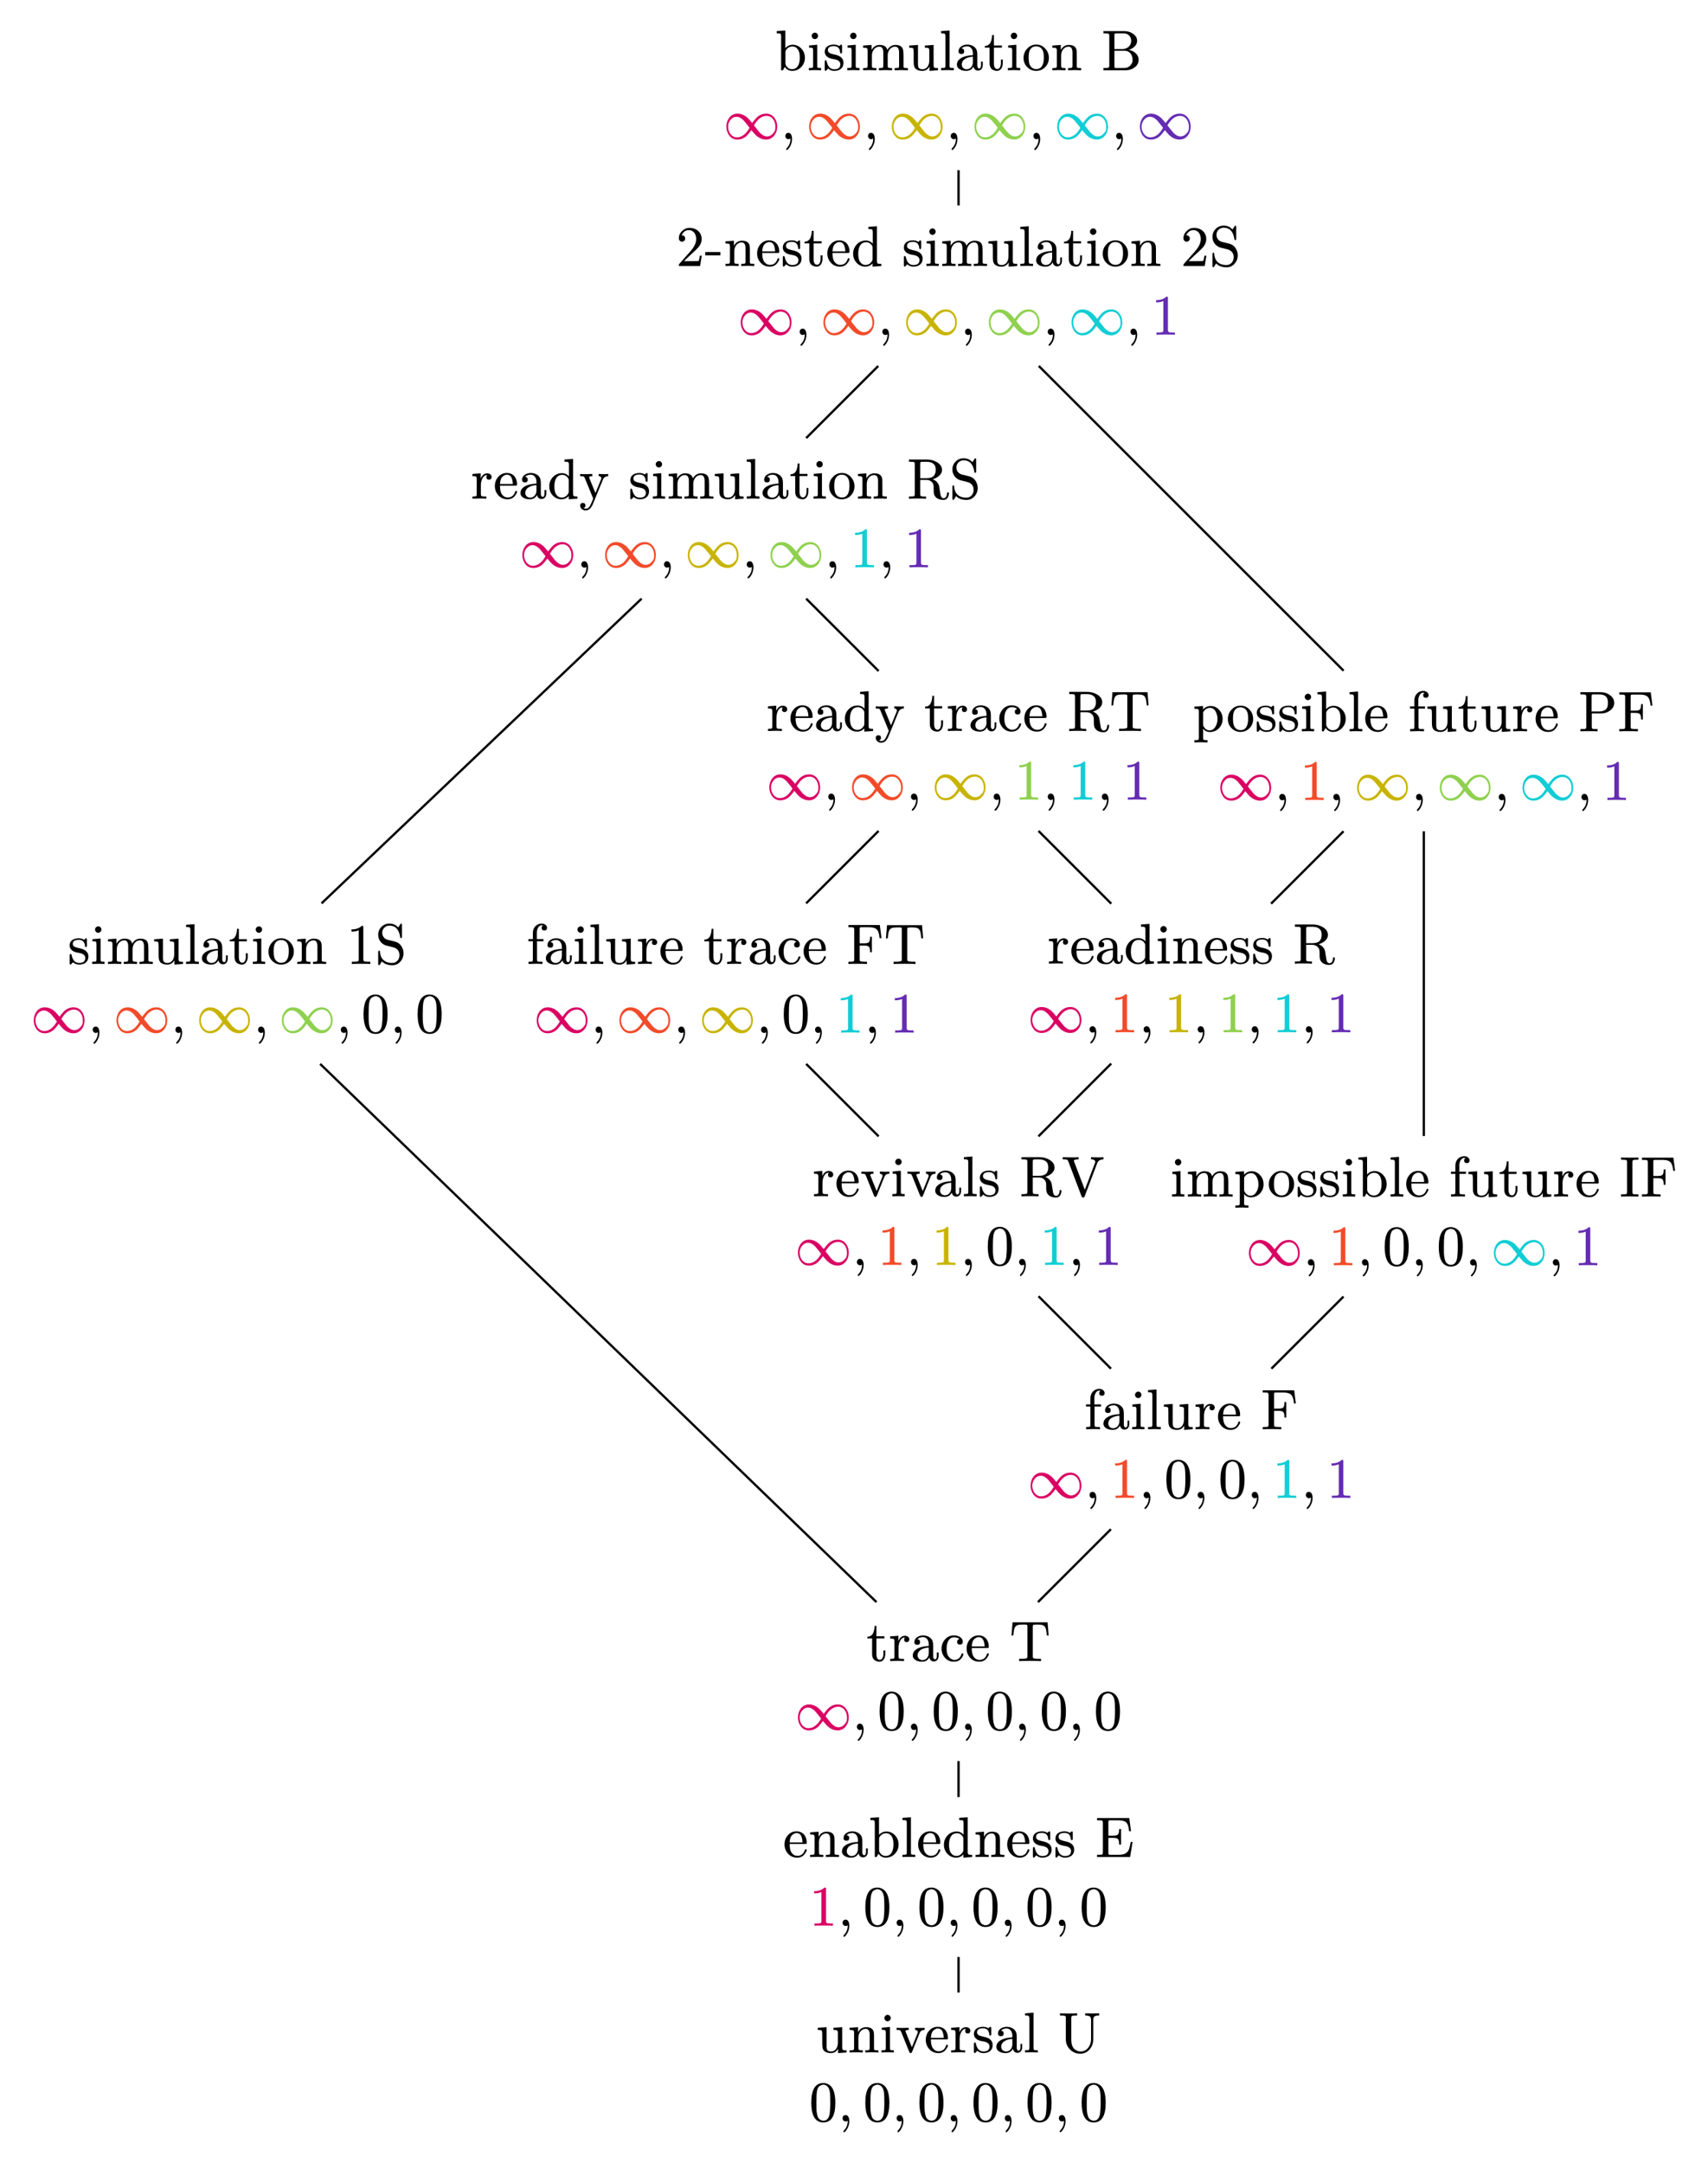 <?xml version="1.0" encoding="UTF-8"?>
<svg xmlns="http://www.w3.org/2000/svg" xmlns:xlink="http://www.w3.org/1999/xlink" width="297.26" height="376.4" viewBox="0 0 297.26 376.4">
<defs>
<g>
<g id="glyph-0-0">
<path d="M 2.969 0.109 C 3.594 0.109 4.109 -0.109 4.547 -0.562 C 4.969 -1 5.188 -1.531 5.188 -2.156 C 5.188 -2.766 5 -3.312 4.578 -3.766 C 4.172 -4.203 3.672 -4.438 3.078 -4.438 C 2.578 -4.438 2.141 -4.25 1.781 -3.859 L 1.781 -6.922 L 0.281 -6.812 L 0.281 -6.438 C 0.641 -6.438 0.859 -6.406 0.938 -6.344 C 1.016 -6.281 1.047 -6.141 1.047 -5.906 L 1.047 0 L 1.359 0 L 1.688 -0.578 C 2 -0.125 2.438 0.109 2.969 0.109 Z M 2.938 -0.188 C 2.516 -0.188 2.188 -0.375 1.938 -0.766 C 1.844 -0.891 1.797 -1.031 1.797 -1.172 L 1.797 -3.188 C 1.797 -3.312 1.828 -3.422 1.906 -3.531 C 2.188 -3.938 2.562 -4.141 3.031 -4.141 C 3.438 -4.141 3.766 -3.938 4.031 -3.531 C 4.203 -3.234 4.297 -2.781 4.297 -2.172 C 4.297 -1.094 3.922 -0.188 2.938 -0.188 Z M 2.938 -0.188 "/>
</g>
<g id="glyph-0-1">
<path d="M 1.938 -5.984 C 1.938 -6.297 1.688 -6.547 1.391 -6.547 C 1.094 -6.547 0.828 -6.297 0.828 -5.984 C 0.828 -5.688 1.078 -5.422 1.375 -5.422 C 1.688 -5.422 1.938 -5.688 1.938 -5.984 Z M 1.422 -0.031 L 2.469 0 L 2.469 -0.391 C 2.141 -0.391 1.938 -0.406 1.875 -0.453 C 1.812 -0.484 1.797 -0.594 1.797 -0.781 L 1.797 -4.438 L 0.375 -4.312 L 0.375 -3.938 C 0.703 -3.938 0.906 -3.906 0.984 -3.859 C 1.047 -3.812 1.078 -3.672 1.078 -3.438 L 1.078 -0.781 C 1.078 -0.594 1.047 -0.484 0.984 -0.438 C 0.906 -0.406 0.688 -0.391 0.328 -0.391 L 0.328 0 Z M 1.422 -0.031 "/>
</g>
<g id="glyph-0-2">
<path d="M 3.594 -1.297 C 3.594 -2.047 3.078 -2.531 2.047 -2.734 C 1.578 -2.828 1.266 -2.938 1.109 -3.047 C 0.953 -3.156 0.875 -3.312 0.875 -3.5 C 0.875 -3.969 1.219 -4.203 1.922 -4.203 C 2.609 -4.203 2.969 -3.812 3.016 -3.047 C 3.031 -2.969 3.078 -2.938 3.188 -2.938 C 3.297 -2.938 3.344 -3.016 3.344 -3.203 L 3.344 -4.188 C 3.344 -4.375 3.297 -4.469 3.203 -4.469 C 3.094 -4.469 2.938 -4.281 2.844 -4.203 C 2.594 -4.375 2.281 -4.469 1.922 -4.469 C 1.031 -4.469 0.328 -4.062 0.328 -3.219 C 0.328 -2.875 0.469 -2.594 0.75 -2.359 C 1.109 -2.078 1.438 -2.016 2.062 -1.906 C 2.719 -1.781 3.047 -1.484 3.047 -1.031 C 3.047 -0.469 2.688 -0.172 1.984 -0.172 C 1.297 -0.172 0.859 -0.641 0.672 -1.547 C 0.641 -1.672 0.594 -1.75 0.5 -1.75 C 0.391 -1.75 0.328 -1.641 0.328 -1.453 L 0.328 -0.172 C 0.328 0.016 0.375 0.109 0.484 0.109 C 0.516 0.109 0.547 0.078 0.625 0.016 C 0.812 -0.156 0.734 -0.125 0.922 -0.297 C 1.203 -0.031 1.562 0.109 1.984 0.109 C 2.938 0.109 3.594 -0.375 3.594 -1.297 Z M 3.594 -1.297 "/>
</g>
<g id="glyph-0-3">
<path d="M 3.141 -4.109 C 3.594 -4.109 3.828 -3.766 3.828 -3.062 L 3.828 -0.781 C 3.828 -0.594 3.797 -0.484 3.734 -0.438 C 3.656 -0.406 3.422 -0.375 3.062 -0.375 L 3.062 0 L 4.219 -0.031 L 5.359 0 L 5.359 -0.375 C 5 -0.375 4.781 -0.406 4.703 -0.438 C 4.641 -0.484 4.594 -0.594 4.594 -0.781 L 4.594 -2.578 C 4.594 -3.375 5.109 -4.109 5.875 -4.109 C 6.344 -4.109 6.578 -3.766 6.578 -3.062 L 6.578 -0.781 C 6.578 -0.594 6.547 -0.484 6.469 -0.438 C 6.406 -0.406 6.172 -0.375 5.797 -0.375 L 5.797 0 L 6.953 -0.031 L 8.109 0 L 8.109 -0.375 C 7.781 -0.375 7.594 -0.391 7.484 -0.422 C 7.391 -0.453 7.344 -0.516 7.344 -0.641 L 7.344 -2.5 C 7.344 -2.969 7.312 -3.297 7.281 -3.484 C 7.188 -4.094 6.734 -4.406 5.953 -4.406 C 5.328 -4.406 4.859 -4.109 4.531 -3.531 C 4.391 -4.109 3.953 -4.406 3.203 -4.406 C 2.578 -4.406 2.109 -4.109 1.781 -3.516 L 1.781 -4.406 L 0.312 -4.297 L 0.312 -3.922 C 0.672 -3.922 0.891 -3.891 0.984 -3.828 C 1.062 -3.766 1.094 -3.641 1.094 -3.406 L 1.094 -0.781 C 1.094 -0.594 1.047 -0.484 0.984 -0.438 C 0.906 -0.406 0.688 -0.375 0.312 -0.375 L 0.312 0 L 1.469 -0.031 L 2.625 0 L 2.625 -0.375 C 2.25 -0.375 2.031 -0.406 1.953 -0.438 C 1.891 -0.484 1.844 -0.594 1.844 -0.781 L 1.844 -2.578 C 1.844 -3.391 2.375 -4.109 3.141 -4.109 Z M 3.141 -4.109 "/>
</g>
<g id="glyph-0-4">
<path d="M 2.656 -0.172 C 1.969 -0.172 1.844 -0.469 1.844 -1.109 L 1.844 -4.406 L 0.312 -4.297 L 0.312 -3.922 C 0.703 -3.922 0.938 -3.875 1 -3.812 C 1.062 -3.734 1.094 -3.484 1.094 -3.047 L 1.094 -1.578 C 1.094 -1.203 1.109 -0.891 1.188 -0.672 C 1.328 -0.156 1.891 0.109 2.609 0.109 C 3.156 0.109 3.562 -0.141 3.844 -0.641 L 3.844 0.109 L 5.328 0 L 5.328 -0.375 C 4.969 -0.375 4.766 -0.406 4.688 -0.453 C 4.609 -0.516 4.562 -0.656 4.562 -0.891 L 4.562 -4.406 L 3.047 -4.297 L 3.047 -3.922 C 3.406 -3.922 3.609 -3.891 3.688 -3.828 C 3.766 -3.766 3.812 -3.641 3.812 -3.406 L 3.812 -1.672 C 3.812 -0.875 3.391 -0.172 2.656 -0.172 Z M 2.656 -0.172 "/>
</g>
<g id="glyph-0-5">
<path d="M 1.438 -0.031 L 2.547 0 L 2.547 -0.391 C 2.188 -0.391 1.969 -0.406 1.891 -0.438 C 1.828 -0.484 1.797 -0.594 1.797 -0.781 L 1.797 -6.922 L 0.328 -6.812 L 0.328 -6.438 C 0.672 -6.438 0.891 -6.406 0.969 -6.344 C 1.031 -6.281 1.078 -6.141 1.078 -5.906 L 1.078 -0.781 C 1.078 -0.594 1.031 -0.484 0.969 -0.438 C 0.891 -0.406 0.688 -0.391 0.328 -0.391 L 0.328 0 Z M 1.438 -0.031 "/>
</g>
<g id="glyph-0-6">
<path d="M 4.812 -0.906 L 4.812 -1.5 L 4.5 -1.5 L 4.5 -0.906 C 4.5 -0.516 4.391 -0.312 4.172 -0.312 C 3.984 -0.312 3.859 -0.562 3.859 -0.766 L 3.859 -2.734 C 3.859 -3.078 3.812 -3.344 3.75 -3.516 C 3.516 -4.109 2.828 -4.469 2.125 -4.469 C 1.359 -4.469 0.594 -4.031 0.594 -3.312 C 0.594 -2.984 0.766 -2.828 1.094 -2.828 C 1.422 -2.828 1.578 -2.984 1.578 -3.312 C 1.578 -3.594 1.438 -3.766 1.125 -3.797 C 1.344 -4.047 1.672 -4.172 2.109 -4.172 C 2.719 -4.172 3.094 -3.609 3.094 -2.953 L 3.094 -2.625 C 2.328 -2.578 1.734 -2.469 1.328 -2.266 C 0.656 -1.969 0.312 -1.531 0.312 -0.969 C 0.312 -0.703 0.422 -0.484 0.609 -0.312 C 0.922 -0.031 1.359 0.109 1.922 0.109 C 2.516 0.109 2.938 -0.141 3.188 -0.641 C 3.266 -0.266 3.531 0.062 3.969 0.062 C 4.5 0.062 4.812 -0.359 4.812 -0.906 Z M 2 -0.172 C 1.531 -0.172 1.156 -0.516 1.156 -0.984 C 1.156 -1.906 2.125 -2.297 3.094 -2.359 L 3.094 -1.406 C 3.094 -0.734 2.656 -0.172 2 -0.172 Z M 2 -0.172 "/>
</g>
<g id="glyph-0-7">
<path d="M 3.312 -1.25 L 3.312 -1.859 L 2.984 -1.859 L 2.984 -1.281 C 2.984 -0.781 2.812 -0.219 2.375 -0.219 C 1.969 -0.219 1.766 -0.562 1.766 -1.234 L 1.766 -3.938 L 3.156 -3.938 L 3.156 -4.312 L 1.766 -4.312 L 1.766 -6.125 L 1.453 -6.125 C 1.438 -5.797 1.406 -5.516 1.328 -5.25 C 1.172 -4.594 0.781 -4.25 0.188 -4.234 L 0.188 -3.938 L 1.016 -3.938 L 1.016 -1.25 C 1.016 -0.672 1.203 -0.297 1.547 -0.094 C 1.812 0.047 2.062 0.109 2.312 0.109 C 2.969 0.109 3.312 -0.547 3.312 -1.25 Z M 3.312 -1.25 "/>
</g>
<g id="glyph-0-8">
<path d="M 2.484 0.109 C 3.094 0.109 3.625 -0.109 4.047 -0.547 C 4.469 -0.984 4.688 -1.516 4.688 -2.141 C 4.688 -2.766 4.484 -3.312 4.062 -3.766 C 3.656 -4.234 3.125 -4.469 2.5 -4.469 C 1.859 -4.469 1.344 -4.234 0.922 -3.766 C 0.484 -3.312 0.281 -2.766 0.281 -2.141 C 0.281 -1.516 0.484 -0.984 0.922 -0.547 C 1.344 -0.109 1.875 0.109 2.484 0.109 Z M 2.5 -0.203 C 2.016 -0.203 1.656 -0.422 1.406 -0.844 C 1.25 -1.125 1.172 -1.578 1.172 -2.219 C 1.172 -2.828 1.25 -3.266 1.391 -3.531 C 1.641 -3.969 2 -4.172 2.484 -4.172 C 2.953 -4.172 3.312 -3.969 3.562 -3.562 C 3.734 -3.281 3.812 -2.828 3.812 -2.219 C 3.812 -1.062 3.469 -0.203 2.5 -0.203 Z M 2.5 -0.203 "/>
</g>
<g id="glyph-0-9">
<path d="M 3.125 -4.109 C 3.578 -4.109 3.812 -3.766 3.812 -3.062 L 3.812 -0.781 C 3.812 -0.594 3.781 -0.484 3.703 -0.438 C 3.641 -0.406 3.422 -0.375 3.047 -0.375 L 3.047 0 L 4.203 -0.031 L 5.328 0 L 5.328 -0.375 C 5.016 -0.375 4.812 -0.391 4.703 -0.422 C 4.609 -0.453 4.562 -0.516 4.562 -0.641 L 4.562 -2.5 C 4.562 -2.969 4.562 -3.297 4.531 -3.484 C 4.422 -4.094 3.984 -4.406 3.188 -4.406 C 2.562 -4.406 2.094 -4.109 1.781 -3.516 L 1.781 -4.406 L 0.312 -4.297 L 0.312 -3.922 C 0.672 -3.922 0.891 -3.891 0.984 -3.828 C 1.062 -3.766 1.094 -3.641 1.094 -3.406 L 1.094 -0.781 C 1.094 -0.594 1.047 -0.484 0.984 -0.438 C 0.906 -0.406 0.688 -0.375 0.312 -0.375 L 0.312 0 L 1.469 -0.031 L 2.609 0 L 2.609 -0.375 C 2.234 -0.375 2.031 -0.406 1.953 -0.438 C 1.891 -0.484 1.844 -0.594 1.844 -0.781 L 1.844 -2.578 C 1.844 -3.391 2.359 -4.109 3.125 -4.109 Z M 3.125 -4.109 "/>
</g>
<g id="glyph-0-10">
<path d="M 4.766 -3.562 C 5.469 -3.75 6.219 -4.312 6.219 -5.109 C 6.219 -5.625 5.969 -6.047 5.469 -6.375 C 5.047 -6.672 4.547 -6.812 4 -6.812 L 0.359 -6.812 L 0.359 -6.422 L 0.641 -6.422 C 0.984 -6.422 1.203 -6.406 1.266 -6.344 C 1.328 -6.297 1.375 -6.188 1.375 -6 L 1.375 -0.812 C 1.375 -0.625 1.328 -0.516 1.266 -0.469 C 1.203 -0.422 0.984 -0.391 0.641 -0.391 L 0.359 -0.391 L 0.359 0 L 4.25 0 C 4.828 0 5.328 -0.156 5.766 -0.484 C 6.25 -0.828 6.484 -1.281 6.484 -1.844 C 6.484 -2.766 5.609 -3.406 4.766 -3.562 Z M 5.188 -5.109 C 5.188 -4.266 4.5 -3.688 3.656 -3.688 L 2.266 -3.688 L 2.266 -6.078 C 2.266 -6.438 2.328 -6.422 2.719 -6.422 L 3.922 -6.422 C 4.672 -6.422 5.188 -5.844 5.188 -5.109 Z M 5.422 -1.859 L 5.422 -1.594 C 5.406 -1.359 5.281 -1.109 5.031 -0.844 C 4.766 -0.531 4.406 -0.391 3.938 -0.391 L 2.719 -0.391 C 2.328 -0.391 2.266 -0.375 2.266 -0.734 L 2.266 -3.391 L 4.078 -3.391 C 4.891 -3.391 5.422 -2.688 5.422 -1.859 Z M 5.422 -1.859 "/>
</g>
<g id="glyph-0-11">
<path d="M 0.109 -1.859 L 2.75 -1.859 L 2.75 -2.438 L 0.109 -2.438 Z M 0.109 -1.859 "/>
</g>
<g id="glyph-0-12">
<path d="M 4.141 -2.5 C 4.141 -3.656 3.469 -4.469 2.359 -4.469 C 1.75 -4.469 1.25 -4.234 0.844 -3.766 C 0.469 -3.328 0.281 -2.797 0.281 -2.188 C 0.281 -1.562 0.484 -1.031 0.906 -0.562 C 1.328 -0.109 1.844 0.109 2.469 0.109 C 3.031 0.109 3.469 -0.094 3.766 -0.484 C 4.016 -0.812 4.141 -1.047 4.141 -1.203 C 4.141 -1.312 4.078 -1.359 3.969 -1.359 C 3.891 -1.359 3.844 -1.312 3.812 -1.203 C 3.594 -0.531 3.156 -0.203 2.516 -0.203 C 2.078 -0.203 1.719 -0.422 1.453 -0.844 C 1.266 -1.156 1.172 -1.625 1.172 -2.266 L 3.859 -2.266 C 4.078 -2.266 4.141 -2.281 4.141 -2.5 Z M 3.25 -3.484 C 3.359 -3.156 3.406 -2.828 3.406 -2.547 L 1.172 -2.547 C 1.203 -3.203 1.375 -3.656 1.672 -3.875 C 1.922 -4.078 2.141 -4.172 2.359 -4.172 C 2.797 -4.172 3.094 -3.953 3.25 -3.484 Z M 3.25 -3.484 "/>
</g>
<g id="glyph-0-13">
<path d="M 3.734 0.109 L 5.25 0 L 5.25 -0.375 C 4.891 -0.375 4.688 -0.406 4.609 -0.453 C 4.531 -0.516 4.484 -0.672 4.484 -0.891 L 4.484 -6.922 L 3 -6.812 L 3 -6.438 C 3.344 -6.438 3.562 -6.406 3.656 -6.344 C 3.734 -6.281 3.766 -6.141 3.766 -5.906 L 3.766 -3.891 C 3.438 -4.25 3.047 -4.438 2.562 -4.438 C 1.938 -4.438 1.422 -4.219 0.984 -3.766 C 0.562 -3.312 0.344 -2.781 0.344 -2.156 C 0.344 -1.547 0.531 -1.016 0.953 -0.562 C 1.359 -0.125 1.859 0.109 2.469 0.109 C 2.969 0.109 3.406 -0.078 3.734 -0.469 Z M 2.609 -4.141 C 3.031 -4.141 3.375 -3.953 3.625 -3.562 C 3.703 -3.453 3.734 -3.344 3.734 -3.219 L 3.734 -1.203 C 3.734 -1.078 3.703 -0.969 3.625 -0.859 C 3.344 -0.406 2.969 -0.188 2.5 -0.188 C 2.094 -0.188 1.766 -0.391 1.5 -0.797 C 1.328 -1.094 1.234 -1.547 1.234 -2.141 C 1.234 -3.234 1.609 -4.141 2.609 -4.141 Z M 2.609 -4.141 "/>
</g>
<g id="glyph-0-14">
<path d="M 2.359 -6.641 C 1.859 -6.641 1.422 -6.453 1.062 -6.094 C 0.688 -5.734 0.5 -5.328 0.5 -4.812 C 0.5 -4.469 0.75 -4.234 1.062 -4.234 C 1.359 -4.234 1.609 -4.484 1.609 -4.781 C 1.609 -5.109 1.359 -5.344 1.047 -5.344 C 1.016 -5.344 1 -5.344 0.984 -5.328 C 1.172 -5.828 1.609 -6.25 2.234 -6.25 C 3.047 -6.25 3.516 -5.547 3.516 -4.688 C 3.516 -4.016 3.172 -3.297 2.5 -2.547 L 0.625 -0.422 C 0.484 -0.281 0.5 -0.297 0.5 0 L 4.203 0 L 4.484 -1.797 L 4.156 -1.797 C 4.078 -1.281 4 -1 3.953 -0.906 C 3.891 -0.859 3.594 -0.844 3.047 -0.844 L 1.391 -0.844 L 2.359 -1.781 C 3.031 -2.422 3.891 -3.109 4.172 -3.641 C 4.375 -3.984 4.469 -4.344 4.469 -4.688 C 4.469 -5.859 3.562 -6.641 2.359 -6.641 Z M 2.359 -6.641 "/>
</g>
<g id="glyph-0-15">
<path d="M 2.516 -6.672 C 3.578 -6.672 4.203 -5.984 4.391 -4.641 C 4.391 -4.547 4.453 -4.5 4.547 -4.5 C 4.656 -4.5 4.703 -4.578 4.703 -4.766 L 4.703 -6.75 C 4.703 -6.938 4.656 -7.031 4.562 -7.031 C 4.5 -7.031 4.453 -6.984 4.391 -6.875 L 4.062 -6.359 C 3.625 -6.781 3.234 -7.031 2.5 -7.031 C 1.422 -7.031 0.562 -6.156 0.562 -5.078 C 0.562 -4.156 1.156 -3.484 1.859 -3.234 L 3.156 -2.906 C 3.828 -2.734 4.266 -2.281 4.266 -1.531 C 4.266 -0.781 3.75 -0.172 3 -0.172 C 1.688 -0.172 0.922 -0.906 0.875 -2.172 C 0.875 -2.266 0.828 -2.312 0.734 -2.312 C 0.625 -2.312 0.562 -2.219 0.562 -2.031 L 0.562 -0.062 C 0.562 0.125 0.609 0.219 0.703 0.219 C 0.766 0.219 0.828 0.172 0.891 0.062 L 1.203 -0.453 C 1.641 0 2.234 0.219 3.016 0.219 C 3.578 0.219 4.047 0.016 4.422 -0.406 C 4.781 -0.812 4.969 -1.297 4.969 -1.875 C 4.969 -2.344 4.828 -2.766 4.562 -3.156 C 4.297 -3.547 3.922 -3.781 3.484 -3.891 L 2.219 -4.203 C 1.688 -4.328 1.266 -4.797 1.266 -5.422 C 1.266 -6.125 1.812 -6.672 2.516 -6.672 Z M 2.516 -6.672 "/>
</g>
<g id="glyph-0-16">
<path d="M 3.625 -3.766 C 3.625 -4.156 3.266 -4.406 2.875 -4.406 C 2.359 -4.406 1.969 -4.109 1.719 -3.5 L 1.719 -4.406 L 0.281 -4.297 L 0.281 -3.922 C 0.625 -3.922 0.844 -3.891 0.922 -3.828 C 1 -3.766 1.031 -3.641 1.031 -3.406 L 1.031 -0.781 C 1.031 -0.594 1 -0.484 0.938 -0.438 C 0.875 -0.406 0.641 -0.375 0.281 -0.375 L 0.281 0 L 1.422 -0.031 C 1.844 -0.047 2.266 -0.031 2.703 0 L 2.703 -0.375 L 2.469 -0.375 C 2.141 -0.375 1.922 -0.406 1.859 -0.453 C 1.781 -0.516 1.75 -0.625 1.75 -0.812 L 1.75 -2.312 C 1.75 -2.734 1.828 -3.125 1.984 -3.453 C 2.188 -3.891 2.469 -4.109 2.859 -4.109 C 2.766 -4.016 2.719 -3.891 2.719 -3.766 C 2.719 -3.453 2.859 -3.297 3.172 -3.297 C 3.438 -3.297 3.625 -3.516 3.625 -3.766 Z M 3.625 -3.766 "/>
</g>
<g id="glyph-0-17">
<path d="M 1.125 2.047 C 1.672 2.047 2.109 1.672 2.422 0.891 L 4.141 -3.312 C 4.312 -3.703 4.609 -3.906 5.062 -3.906 L 5.062 -4.297 C 4.734 -4.266 4.469 -4.25 4.281 -4.266 L 3.406 -4.297 L 3.406 -3.922 C 3.703 -3.906 3.859 -3.781 3.859 -3.531 C 3.859 -3.469 3.844 -3.406 3.797 -3.312 L 2.844 -0.984 L 1.797 -3.531 C 1.766 -3.609 1.75 -3.672 1.734 -3.703 C 1.734 -3.844 1.922 -3.906 2.297 -3.906 L 2.297 -4.297 L 1.172 -4.266 C 0.938 -4.25 0.609 -4.266 0.188 -4.297 L 0.188 -3.906 C 0.719 -3.906 0.844 -3.922 0.984 -3.594 L 2.453 -0.016 L 2.219 0.547 C 1.938 1.188 1.75 1.75 1.125 1.75 C 0.984 1.75 0.875 1.703 0.75 1.641 C 0.984 1.578 1.094 1.438 1.094 1.203 C 1.094 0.891 0.953 0.75 0.641 0.75 C 0.344 0.75 0.188 0.891 0.188 1.203 C 0.188 1.688 0.641 2.047 1.125 2.047 Z M 1.125 2.047 "/>
</g>
<g id="glyph-0-18">
<path d="M 6.094 -5 C 6.094 -5.562 5.781 -6.016 5.172 -6.375 C 4.672 -6.656 4.094 -6.812 3.484 -6.812 L 0.344 -6.812 L 0.344 -6.422 L 0.625 -6.422 C 0.984 -6.422 1.188 -6.391 1.25 -6.344 C 1.328 -6.297 1.359 -6.188 1.359 -6 L 1.359 -0.812 C 1.359 -0.625 1.328 -0.516 1.25 -0.453 C 1.188 -0.406 0.984 -0.375 0.625 -0.375 L 0.344 -0.375 L 0.344 0.016 C 0.625 -0.016 1.109 -0.031 1.828 -0.031 C 2.547 -0.031 3.047 -0.016 3.312 0.016 L 3.312 -0.375 L 3.031 -0.375 C 2.688 -0.375 2.469 -0.406 2.406 -0.453 C 2.328 -0.516 2.297 -0.625 2.297 -0.812 L 2.297 -3.266 L 3.391 -3.266 C 4.031 -3.266 4.5 -2.875 4.609 -2.344 C 4.625 -2.234 4.641 -2 4.641 -1.641 C 4.641 -1.375 4.641 -1.172 4.656 -1.062 C 4.719 -0.219 5.438 0.219 6.312 0.219 C 6.703 0.219 6.969 0.062 7.125 -0.25 C 7.234 -0.484 7.297 -0.703 7.297 -0.906 C 7.297 -1.031 7.234 -1.109 7.125 -1.109 C 7.031 -1.109 6.984 -1.047 6.969 -0.922 C 6.922 -0.359 6.703 -0.078 6.359 -0.078 C 6.016 -0.078 5.891 -0.406 5.828 -0.703 C 5.766 -1.031 5.734 -1.297 5.703 -1.469 L 5.578 -2.25 C 5.422 -2.766 5.047 -3.156 4.469 -3.375 C 5.219 -3.594 6.094 -4.141 6.094 -5 Z M 4.688 -5.984 C 4.891 -5.797 5 -5.469 5 -5 C 5 -4.609 4.906 -4.297 4.719 -4.031 C 4.484 -3.719 4.031 -3.562 3.344 -3.562 L 2.297 -3.562 L 2.297 -6.078 C 2.297 -6.281 2.359 -6.391 2.469 -6.406 C 2.547 -6.406 2.734 -6.422 3.047 -6.422 C 3.844 -6.422 4.25 -6.391 4.688 -5.984 Z M 4.688 -5.984 "/>
</g>
<g id="glyph-0-19">
<path d="M 2.5 -4.141 C 2.922 -4.141 3.234 -4.047 3.453 -3.844 C 3.219 -3.812 3.047 -3.594 3.047 -3.375 C 3.047 -3.047 3.203 -2.875 3.531 -2.875 C 3.875 -2.875 4.031 -3.047 4.031 -3.375 C 4.031 -4.094 3.266 -4.469 2.5 -4.469 C 1.875 -4.469 1.359 -4.25 0.953 -3.781 C 0.547 -3.328 0.344 -2.781 0.344 -2.156 C 0.344 -1.547 0.547 -1 0.953 -0.562 C 1.359 -0.109 1.859 0.109 2.469 0.109 C 2.969 0.109 3.359 -0.031 3.641 -0.312 C 3.875 -0.547 4.016 -0.781 4.094 -1.016 C 4.125 -1.109 4.141 -1.172 4.141 -1.203 C 4.141 -1.297 4.078 -1.328 3.969 -1.328 C 3.891 -1.328 3.844 -1.297 3.812 -1.219 C 3.594 -0.547 3.188 -0.203 2.562 -0.203 C 2.266 -0.203 2 -0.344 1.719 -0.609 C 1.391 -0.922 1.219 -1.438 1.219 -2.172 C 1.219 -3.172 1.609 -4.141 2.5 -4.141 Z M 2.5 -4.141 "/>
</g>
<g id="glyph-0-20">
<path d="M 6.516 -4.453 L 6.828 -4.453 L 6.641 -6.75 L 0.547 -6.75 L 0.359 -4.453 L 0.672 -4.453 C 0.75 -5.109 0.781 -5.703 1.062 -6.031 C 1.328 -6.328 1.797 -6.359 2.406 -6.359 C 2.703 -6.359 2.875 -6.359 2.938 -6.344 C 3.125 -6.312 3.125 -6.219 3.125 -6.016 L 3.125 -0.812 C 3.125 -0.688 3.109 -0.609 3.078 -0.562 C 3.016 -0.453 2.703 -0.391 2.125 -0.391 L 1.688 -0.391 L 1.688 0 C 1.984 -0.016 2.625 -0.031 3.594 -0.031 C 4.562 -0.031 5.203 -0.016 5.5 0 L 5.5 -0.391 L 5.062 -0.391 C 4.484 -0.391 4.172 -0.453 4.109 -0.562 C 4.078 -0.609 4.062 -0.688 4.062 -0.812 L 4.062 -6.016 C 4.062 -6.125 4.094 -6.203 4.109 -6.266 C 4.125 -6.328 4.344 -6.359 4.781 -6.359 C 5.391 -6.359 5.875 -6.328 6.125 -6.031 C 6.406 -5.703 6.438 -5.109 6.516 -4.453 Z M 6.516 -4.453 "/>
</g>
<g id="glyph-0-21">
<path d="M 2.641 -7.031 C 1.75 -7.031 1.094 -6.312 1.094 -5.422 L 1.094 -4.328 L 0.328 -4.328 L 0.328 -3.953 L 1.094 -3.953 L 1.094 -0.781 C 1.094 -0.594 1.062 -0.484 1 -0.438 C 0.922 -0.406 0.703 -0.391 0.344 -0.391 L 0.344 0 L 1.484 -0.031 C 1.906 -0.047 2.328 -0.031 2.766 0 L 2.766 -0.391 L 2.516 -0.391 C 2.188 -0.391 1.984 -0.406 1.906 -0.453 C 1.844 -0.516 1.812 -0.625 1.812 -0.812 L 1.812 -3.953 L 2.938 -3.953 L 2.938 -4.328 L 1.781 -4.328 L 1.781 -5.438 C 1.781 -6.031 2.094 -6.734 2.641 -6.734 C 2.719 -6.734 2.797 -6.719 2.859 -6.703 C 2.719 -6.625 2.625 -6.484 2.625 -6.297 C 2.625 -5.984 2.781 -5.828 3.094 -5.828 C 3.406 -5.828 3.562 -5.984 3.562 -6.297 C 3.562 -6.75 3.094 -7.031 2.641 -7.031 Z M 2.641 -7.031 "/>
</g>
<g id="glyph-0-22">
<path d="M 2.734 -6.391 L 3.922 -6.391 C 4.625 -6.391 5.078 -6.234 5.312 -5.953 C 5.625 -5.562 5.672 -5.188 5.766 -4.484 L 6.094 -4.484 L 5.797 -6.781 L 0.328 -6.781 L 0.328 -6.391 L 0.609 -6.391 C 0.953 -6.391 1.172 -6.375 1.234 -6.312 C 1.312 -6.266 1.344 -6.156 1.344 -5.969 L 1.344 -0.812 C 1.344 -0.625 1.312 -0.516 1.234 -0.453 C 1.172 -0.406 0.953 -0.391 0.609 -0.391 L 0.328 -0.391 L 0.328 0 C 0.594 -0.016 1.094 -0.031 1.859 -0.031 C 2.734 -0.031 3.297 -0.016 3.562 0 L 3.562 -0.391 L 3.188 -0.391 C 2.656 -0.391 2.375 -0.438 2.328 -0.547 C 2.297 -0.594 2.297 -0.688 2.297 -0.812 L 2.297 -3.203 L 3.094 -3.203 C 3.531 -3.203 3.812 -3.125 3.922 -2.969 C 4.047 -2.828 4.109 -2.516 4.109 -2.047 L 4.422 -2.047 L 4.422 -4.734 L 4.109 -4.734 C 4.109 -4.281 4.047 -3.969 3.922 -3.812 C 3.812 -3.672 3.531 -3.594 3.094 -3.594 L 2.297 -3.594 L 2.297 -6.047 C 2.297 -6.406 2.359 -6.391 2.734 -6.391 Z M 2.734 -6.391 "/>
</g>
<g id="glyph-0-23">
<path d="M 2.969 0.125 C 3.594 0.125 4.109 -0.094 4.547 -0.531 C 4.969 -0.984 5.188 -1.516 5.188 -2.141 C 5.188 -2.75 5 -3.266 4.609 -3.703 C 4.203 -4.172 3.703 -4.406 3.094 -4.406 C 2.594 -4.406 2.156 -4.203 1.781 -3.812 L 1.781 -4.406 L 0.281 -4.297 L 0.281 -3.922 C 0.641 -3.922 0.875 -3.891 0.938 -3.844 C 1 -3.797 1.047 -3.672 1.047 -3.453 L 1.047 1.141 C 1.047 1.328 1 1.453 0.938 1.484 C 0.875 1.531 0.641 1.547 0.281 1.547 L 0.281 1.938 L 1.422 1.906 L 2.562 1.938 L 2.562 1.547 C 2.188 1.547 1.984 1.531 1.906 1.484 C 1.844 1.453 1.797 1.328 1.797 1.141 L 1.797 -0.438 C 2.031 -0.125 2.453 0.125 2.969 0.125 Z M 3.031 -4.078 C 3.438 -4.078 3.766 -3.844 4 -3.391 C 4.203 -3 4.297 -2.594 4.297 -2.141 C 4.297 -1.672 4.188 -1.25 3.969 -0.859 C 3.703 -0.391 3.359 -0.156 2.938 -0.156 C 2.516 -0.156 2.188 -0.359 1.938 -0.75 C 1.844 -0.875 1.797 -1 1.797 -1.141 L 1.797 -3.312 C 2.094 -3.828 2.5 -4.078 3.031 -4.078 Z M 3.031 -4.078 "/>
</g>
<g id="glyph-0-24">
<path d="M 3.938 -3.109 C 4.5 -3.109 5.016 -3.266 5.469 -3.594 C 5.969 -3.953 6.219 -4.391 6.219 -4.938 C 6.219 -5.5 5.969 -5.969 5.438 -6.328 C 4.984 -6.656 4.453 -6.812 3.859 -6.812 L 0.344 -6.812 L 0.344 -6.422 L 0.625 -6.422 C 0.984 -6.422 1.188 -6.391 1.25 -6.344 C 1.328 -6.297 1.359 -6.188 1.359 -6 L 1.359 -0.812 C 1.359 -0.625 1.328 -0.516 1.25 -0.453 C 1.188 -0.406 0.984 -0.391 0.625 -0.391 L 0.344 -0.391 L 0.344 0 C 0.609 -0.016 1.109 -0.031 1.828 -0.031 C 2.578 -0.031 3.078 -0.016 3.328 0 L 3.328 -0.391 L 3.047 -0.391 C 2.703 -0.391 2.5 -0.406 2.422 -0.453 C 2.359 -0.516 2.312 -0.625 2.312 -0.812 L 2.312 -3.109 Z M 2.734 -6.422 L 3.609 -6.422 C 3.891 -6.422 4.141 -6.375 4.359 -6.312 C 4.922 -6.094 5.125 -5.688 5.125 -4.938 C 5.125 -4.656 5.094 -4.422 5.031 -4.219 C 4.859 -3.719 4.312 -3.453 3.609 -3.453 L 2.281 -3.453 L 2.281 -6.078 C 2.281 -6.438 2.344 -6.422 2.734 -6.422 Z M 2.734 -6.422 "/>
</g>
<g id="glyph-0-25">
<path d="M 1.797 -0.031 C 2.562 -0.031 3.078 -0.016 3.312 0 L 3.312 -0.391 L 3.031 -0.391 C 2.672 -0.391 2.453 -0.406 2.375 -0.453 C 2.312 -0.516 2.266 -0.625 2.266 -0.812 L 2.266 -6 C 2.266 -6.188 2.312 -6.297 2.375 -6.344 C 2.453 -6.391 2.672 -6.422 3.031 -6.422 L 3.312 -6.422 L 3.312 -6.812 C 3.078 -6.781 2.562 -6.781 1.797 -6.781 C 1.031 -6.781 0.531 -6.781 0.281 -6.812 L 0.281 -6.422 L 0.562 -6.422 C 0.922 -6.422 1.141 -6.391 1.219 -6.344 C 1.281 -6.297 1.328 -6.188 1.328 -6 L 1.328 -0.812 C 1.328 -0.625 1.281 -0.516 1.219 -0.453 C 1.141 -0.406 0.922 -0.391 0.562 -0.391 L 0.281 -0.391 L 0.281 0 C 0.531 -0.016 1.031 -0.031 1.797 -0.031 Z M 1.797 -0.031 "/>
</g>
<g id="glyph-0-26">
<path d="M 2.688 -6.641 C 2.266 -6.219 1.672 -6.016 0.891 -6.016 L 0.891 -5.625 C 1.406 -5.625 1.828 -5.703 2.156 -5.859 L 2.156 -0.812 C 2.156 -0.641 2.125 -0.516 2.031 -0.469 C 1.938 -0.422 1.688 -0.391 1.297 -0.391 L 0.953 -0.391 L 0.953 0 C 1.203 -0.016 1.734 -0.031 2.562 -0.031 C 3.391 -0.031 3.922 -0.016 4.172 0 L 4.172 -0.391 L 3.828 -0.391 C 3.422 -0.391 3.172 -0.422 3.094 -0.469 C 3.016 -0.516 2.953 -0.641 2.953 -0.812 L 2.953 -6.344 C 2.953 -6.578 2.938 -6.641 2.688 -6.641 Z M 2.688 -6.641 "/>
</g>
<g id="glyph-0-27">
<path d="M 3.875 -3.531 C 3.875 -3.484 3.844 -3.406 3.812 -3.312 L 2.844 -0.906 L 1.781 -3.547 C 1.75 -3.641 1.719 -3.688 1.719 -3.703 C 1.719 -3.844 1.906 -3.922 2.297 -3.922 L 2.297 -4.297 L 1.172 -4.266 C 0.938 -4.25 0.609 -4.266 0.188 -4.297 L 0.188 -3.922 C 0.75 -3.922 0.844 -3.938 0.984 -3.578 L 2.391 -0.094 C 2.438 0.047 2.516 0.109 2.625 0.109 C 2.734 0.109 2.828 0.047 2.875 -0.094 L 4.156 -3.281 C 4.203 -3.391 4.234 -3.484 4.281 -3.562 C 4.422 -3.797 4.688 -3.922 5.062 -3.922 L 5.062 -4.297 C 4.734 -4.266 4.469 -4.25 4.281 -4.266 L 3.406 -4.297 L 3.406 -3.922 C 3.688 -3.906 3.875 -3.781 3.875 -3.531 Z M 3.875 -3.531 "/>
</g>
<g id="glyph-0-28">
<path d="M 6.203 -5.797 C 6.359 -6.203 6.719 -6.406 7.281 -6.422 L 7.281 -6.812 C 6.844 -6.781 6.516 -6.766 6.281 -6.781 L 5.109 -6.812 L 5.109 -6.438 C 5.609 -6.422 5.844 -6.266 5.844 -5.969 C 5.844 -5.938 5.828 -5.875 5.797 -5.797 L 4.031 -1.141 L 2.172 -6.016 C 2.141 -6.109 2.125 -6.172 2.125 -6.188 C 2.125 -6.344 2.391 -6.422 2.938 -6.422 L 2.938 -6.812 C 2.516 -6.781 2.031 -6.766 1.484 -6.781 L 0.188 -6.812 L 0.188 -6.422 C 0.562 -6.422 0.797 -6.406 0.906 -6.375 C 1.016 -6.344 1.094 -6.234 1.156 -6.078 L 3.453 -0.016 C 3.516 0.141 3.594 0.219 3.734 0.219 C 3.859 0.219 3.953 0.156 4 0.016 Z M 6.203 -5.797 "/>
</g>
<g id="glyph-0-29">
<path d="M 2.297 -0.734 L 2.297 -3.328 L 3.141 -3.328 C 3.594 -3.328 3.875 -3.25 3.984 -3.094 C 4.109 -2.953 4.172 -2.641 4.172 -2.172 L 4.5 -2.172 L 4.5 -4.859 L 4.172 -4.859 C 4.172 -4.391 4.109 -4.094 3.984 -3.953 C 3.875 -3.797 3.594 -3.719 3.141 -3.719 L 2.297 -3.719 L 2.297 -6.047 C 2.297 -6.406 2.359 -6.391 2.734 -6.391 L 4 -6.391 C 4.719 -6.391 5.203 -6.25 5.453 -5.969 C 5.766 -5.578 5.812 -5.219 5.906 -4.484 L 6.234 -4.484 L 5.938 -6.781 L 0.328 -6.781 L 0.328 -6.391 L 0.609 -6.391 C 0.953 -6.391 1.172 -6.375 1.234 -6.312 C 1.312 -6.266 1.344 -6.156 1.344 -5.969 L 1.344 -0.812 C 1.344 -0.625 1.312 -0.516 1.234 -0.453 C 1.172 -0.406 0.953 -0.391 0.609 -0.391 L 0.328 -0.391 L 0.328 0 L 6.078 0 L 6.516 -2.625 L 6.188 -2.625 C 6.094 -2.078 6 -1.656 5.891 -1.359 C 5.781 -1.062 5.578 -0.812 5.281 -0.625 C 5.031 -0.469 4.625 -0.391 4.047 -0.391 L 2.734 -0.391 C 2.359 -0.391 2.297 -0.375 2.297 -0.734 Z M 2.297 -0.734 "/>
</g>
<g id="glyph-0-30">
<path d="M 7.141 -6.422 L 7.141 -6.812 L 5.938 -6.781 L 4.719 -6.812 L 4.719 -6.422 C 5.219 -6.422 5.516 -6.344 5.625 -6.172 C 5.703 -6.047 5.734 -5.906 5.734 -5.734 L 5.734 -2.312 C 5.734 -1.75 5.578 -1.25 5.25 -0.844 C 4.906 -0.391 4.453 -0.172 3.891 -0.172 C 3.578 -0.172 3.266 -0.281 2.938 -0.516 C 2.516 -0.812 2.297 -1.391 2.297 -2.25 L 2.297 -6 C 2.297 -6.188 2.344 -6.297 2.406 -6.344 C 2.484 -6.391 2.688 -6.422 3.047 -6.422 L 3.312 -6.422 L 3.312 -6.812 C 3.062 -6.781 2.562 -6.781 1.828 -6.781 C 1.094 -6.781 0.594 -6.781 0.328 -6.812 L 0.328 -6.422 L 0.609 -6.422 C 0.953 -6.422 1.172 -6.391 1.234 -6.344 C 1.312 -6.297 1.344 -6.188 1.344 -6 L 1.344 -2.281 C 1.344 -1.578 1.594 -1 2.078 -0.516 C 2.578 -0.016 3.172 0.219 3.875 0.219 C 5.062 0.219 5.938 -0.766 6.094 -1.859 C 6.109 -1.984 6.125 -2.219 6.125 -2.547 L 6.125 -5.688 C 6.125 -6.297 6.375 -6.422 7.141 -6.422 Z M 7.141 -6.422 "/>
</g>
<g id="glyph-1-0">
<path d="M 7.469 0.109 C 8.047 0.109 8.516 -0.125 8.891 -0.594 C 9.234 -1.031 9.406 -1.562 9.406 -2.156 C 9.406 -2.734 9.234 -3.266 8.906 -3.703 C 8.531 -4.172 8.062 -4.406 7.5 -4.406 C 6.812 -4.406 6.234 -4.141 5.734 -3.625 C 5.453 -3.312 5.219 -3.016 5.047 -2.766 C 4.625 -3.281 4.344 -3.594 4.203 -3.719 C 3.656 -4.172 3.094 -4.406 2.5 -4.406 C 1.906 -4.406 1.438 -4.172 1.062 -3.703 C 0.734 -3.266 0.562 -2.734 0.562 -2.141 C 0.562 -1.562 0.734 -1.031 1.062 -0.594 C 1.422 -0.125 1.891 0.109 2.469 0.109 C 3.141 0.109 3.734 -0.156 4.219 -0.672 C 4.5 -0.984 4.734 -1.281 4.906 -1.531 C 5.328 -1.016 5.625 -0.703 5.766 -0.578 C 6.297 -0.125 6.875 0.109 7.469 0.109 Z M 9.094 -2.156 C 9.094 -1.875 9.078 -1.672 9.047 -1.562 C 9 -1.359 8.875 -1.172 8.656 -0.938 C 8.375 -0.609 8.031 -0.438 7.625 -0.438 C 7.203 -0.438 6.781 -0.672 6.344 -1.125 C 5.906 -1.672 5.578 -2.078 5.359 -2.359 C 5.984 -3.469 6.734 -4.016 7.562 -4.016 C 8.5 -4.016 9.094 -3.125 9.094 -2.156 Z M 0.859 -2.141 C 0.859 -2.594 1 -2.984 1.281 -3.328 C 1.562 -3.672 1.906 -3.859 2.328 -3.859 C 2.766 -3.859 3.188 -3.625 3.609 -3.172 C 4.062 -2.625 4.391 -2.219 4.594 -1.938 C 3.969 -0.828 3.234 -0.281 2.391 -0.281 C 1.469 -0.281 0.859 -1.172 0.859 -2.141 Z M 0.859 -2.141 "/>
</g>
<g id="glyph-1-1">
<path d="M 1.391 -1.062 C 1.062 -1.062 0.859 -0.812 0.859 -0.5 C 0.859 -0.203 1.094 0.047 1.391 0.047 C 1.531 0.047 1.641 0.016 1.734 -0.078 L 1.75 0 C 1.75 0.625 1.531 1.172 1.109 1.594 C 1.047 1.672 1 1.734 1 1.781 C 1 1.875 1.047 1.922 1.141 1.922 C 1.219 1.922 1.344 1.797 1.516 1.578 C 1.859 1.094 2.031 0.562 2.031 0 C 2.031 -0.531 1.844 -1.062 1.391 -1.062 Z M 1.391 -1.062 "/>
</g>
<g id="glyph-1-2">
<path d="M 2.359 -6.641 C 1.859 -6.641 1.422 -6.453 1.062 -6.094 C 0.688 -5.734 0.5 -5.328 0.5 -4.812 C 0.5 -4.469 0.75 -4.234 1.062 -4.234 C 1.359 -4.234 1.609 -4.484 1.609 -4.781 C 1.609 -5.109 1.359 -5.344 1.047 -5.344 C 1.016 -5.344 1 -5.344 0.984 -5.328 C 1.172 -5.828 1.609 -6.25 2.234 -6.25 C 3.047 -6.25 3.516 -5.547 3.516 -4.688 C 3.516 -4.016 3.172 -3.297 2.5 -2.547 L 0.625 -0.422 C 0.484 -0.281 0.5 -0.297 0.5 0 L 4.203 0 L 4.484 -1.797 L 4.156 -1.797 C 4.078 -1.281 4 -1 3.953 -0.906 C 3.891 -0.859 3.594 -0.844 3.047 -0.844 L 1.391 -0.844 L 2.359 -1.781 C 3.031 -2.422 3.891 -3.109 4.172 -3.641 C 4.375 -3.984 4.469 -4.344 4.469 -4.688 C 4.469 -5.859 3.562 -6.641 2.359 -6.641 Z M 2.359 -6.641 "/>
</g>
<g id="glyph-1-3">
<path d="M 2.688 -6.641 C 2.266 -6.219 1.672 -6.016 0.891 -6.016 L 0.891 -5.625 C 1.406 -5.625 1.828 -5.703 2.156 -5.859 L 2.156 -0.812 C 2.156 -0.641 2.125 -0.516 2.031 -0.469 C 1.938 -0.422 1.688 -0.391 1.297 -0.391 L 0.953 -0.391 L 0.953 0 C 1.203 -0.016 1.734 -0.031 2.562 -0.031 C 3.391 -0.031 3.922 -0.016 4.172 0 L 4.172 -0.391 L 3.828 -0.391 C 3.422 -0.391 3.172 -0.422 3.094 -0.469 C 3.016 -0.516 2.953 -0.641 2.953 -0.812 L 2.953 -6.344 C 2.953 -6.578 2.938 -6.641 2.688 -6.641 Z M 2.688 -6.641 "/>
</g>
<g id="glyph-1-4">
<path d="M 2.484 0.219 C 3.891 0.219 4.578 -0.922 4.578 -3.188 C 4.578 -4.719 4.266 -5.734 3.641 -6.234 C 3.297 -6.5 2.906 -6.641 2.5 -6.641 C 1.094 -6.641 0.391 -5.5 0.391 -3.188 C 0.391 -1.359 0.875 0.219 2.484 0.219 Z M 3.594 -5.219 C 3.672 -4.875 3.703 -4.234 3.703 -3.312 C 3.703 -2.391 3.656 -1.719 3.594 -1.281 C 3.453 -0.484 3.094 -0.078 2.484 -0.078 C 2.25 -0.078 2.031 -0.172 1.812 -0.344 C 1.547 -0.562 1.391 -1.031 1.312 -1.75 C 1.281 -2 1.281 -2.516 1.281 -3.312 C 1.281 -4.172 1.312 -4.781 1.359 -5.109 C 1.453 -5.656 1.625 -6.016 1.906 -6.156 C 2.125 -6.281 2.312 -6.344 2.484 -6.344 C 3.125 -6.344 3.484 -5.812 3.594 -5.219 Z M 3.594 -5.219 "/>
</g>
</g>
</defs>
<g fill="rgb(0%, 0%, 0%)" fill-opacity="1">
<use xlink:href="#glyph-0-0" x="134.898" y="12.228"/>
<use xlink:href="#glyph-0-1" x="140.437" y="12.228"/>
<use xlink:href="#glyph-0-2" x="143.207" y="12.228"/>
<use xlink:href="#glyph-0-1" x="147.132" y="12.228"/>
<use xlink:href="#glyph-0-3" x="149.902" y="12.228"/>
</g>
<g fill="rgb(0%, 0%, 0%)" fill-opacity="1">
<use xlink:href="#glyph-0-4" x="157.922" y="12.228"/>
<use xlink:href="#glyph-0-5" x="163.461" y="12.228"/>
<use xlink:href="#glyph-0-6" x="166.23" y="12.228"/>
<use xlink:href="#glyph-0-7" x="171.212" y="12.228"/>
<use xlink:href="#glyph-0-1" x="175.087" y="12.228"/>
<use xlink:href="#glyph-0-8" x="177.857" y="12.228"/>
<use xlink:href="#glyph-0-9" x="182.838" y="12.228"/>
</g>
<g fill="rgb(0%, 0%, 0%)" fill-opacity="1">
<use xlink:href="#glyph-0-10" x="191.685" y="12.228"/>
</g>
<g fill="rgb(85.5%, 0%, 38.799%)" fill-opacity="1">
<use xlink:href="#glyph-1-0" x="125.859" y="24.183"/>
</g>
<g fill="rgb(0%, 0%, 0%)" fill-opacity="1">
<use xlink:href="#glyph-1-1" x="135.822" y="24.183"/>
</g>
<g fill="rgb(94.899%, 29.399%, 16.499%)" fill-opacity="1">
<use xlink:href="#glyph-1-0" x="140.252" y="24.183"/>
</g>
<g fill="rgb(0%, 0%, 0%)" fill-opacity="1">
<use xlink:href="#glyph-1-1" x="150.215" y="24.183"/>
</g>
<g fill="rgb(78.4%, 70.599%, 0%)" fill-opacity="1">
<use xlink:href="#glyph-1-0" x="154.645" y="24.183"/>
</g>
<g fill="rgb(0%, 0%, 0%)" fill-opacity="1">
<use xlink:href="#glyph-1-1" x="164.608" y="24.183"/>
</g>
<g fill="rgb(56.099%, 81.999%, 31%)" fill-opacity="1">
<use xlink:href="#glyph-1-0" x="169.038" y="24.183"/>
</g>
<g fill="rgb(0%, 0%, 0%)" fill-opacity="1">
<use xlink:href="#glyph-1-1" x="179.001" y="24.183"/>
</g>
<g fill="rgb(7.1%, 80.399%, 83.099%)" fill-opacity="1">
<use xlink:href="#glyph-1-0" x="183.431" y="24.183"/>
</g>
<g fill="rgb(0%, 0%, 0%)" fill-opacity="1">
<use xlink:href="#glyph-1-1" x="193.393" y="24.183"/>
</g>
<g fill="rgb(39.6%, 17.299%, 70.2%)" fill-opacity="1">
<use xlink:href="#glyph-1-0" x="197.824" y="24.183"/>
</g>
<g fill="rgb(0%, 0%, 0%)" fill-opacity="1">
<use xlink:href="#glyph-1-2" x="117.647" y="46.299"/>
</g>
<g fill="rgb(0%, 0%, 0%)" fill-opacity="1">
<use xlink:href="#glyph-0-11" x="122.629" y="46.299"/>
<use xlink:href="#glyph-0-9" x="125.947" y="46.299"/>
<use xlink:href="#glyph-0-12" x="131.486" y="46.299"/>
<use xlink:href="#glyph-0-2" x="135.909" y="46.299"/>
<use xlink:href="#glyph-0-7" x="139.834" y="46.299"/>
<use xlink:href="#glyph-0-12" x="143.71" y="46.299"/>
<use xlink:href="#glyph-0-13" x="148.133" y="46.299"/>
</g>
<g fill="rgb(0%, 0%, 0%)" fill-opacity="1">
<use xlink:href="#glyph-0-2" x="156.98" y="46.299"/>
<use xlink:href="#glyph-0-1" x="160.905" y="46.299"/>
<use xlink:href="#glyph-0-3" x="163.675" y="46.299"/>
</g>
<g fill="rgb(0%, 0%, 0%)" fill-opacity="1">
<use xlink:href="#glyph-0-4" x="171.705" y="46.299"/>
<use xlink:href="#glyph-0-5" x="177.244" y="46.299"/>
<use xlink:href="#glyph-0-6" x="180.014" y="46.299"/>
<use xlink:href="#glyph-0-7" x="184.995" y="46.299"/>
<use xlink:href="#glyph-0-1" x="188.87" y="46.299"/>
<use xlink:href="#glyph-0-8" x="191.64" y="46.299"/>
<use xlink:href="#glyph-0-9" x="196.621" y="46.299"/>
</g>
<g fill="rgb(0%, 0%, 0%)" fill-opacity="1">
<use xlink:href="#glyph-0-14" x="205.468" y="46.299"/>
<use xlink:href="#glyph-0-15" x="210.449" y="46.299"/>
</g>
<g fill="rgb(85.5%, 0%, 38.799%)" fill-opacity="1">
<use xlink:href="#glyph-1-0" x="128.35" y="58.254"/>
</g>
<g fill="rgb(0%, 0%, 0%)" fill-opacity="1">
<use xlink:href="#glyph-1-1" x="138.313" y="58.254"/>
</g>
<g fill="rgb(94.899%, 29.399%, 16.499%)" fill-opacity="1">
<use xlink:href="#glyph-1-0" x="142.743" y="58.254"/>
</g>
<g fill="rgb(0%, 0%, 0%)" fill-opacity="1">
<use xlink:href="#glyph-1-1" x="152.706" y="58.254"/>
</g>
<g fill="rgb(78.4%, 70.599%, 0%)" fill-opacity="1">
<use xlink:href="#glyph-1-0" x="157.136" y="58.254"/>
</g>
<g fill="rgb(0%, 0%, 0%)" fill-opacity="1">
<use xlink:href="#glyph-1-1" x="167.099" y="58.254"/>
</g>
<g fill="rgb(56.099%, 81.999%, 31%)" fill-opacity="1">
<use xlink:href="#glyph-1-0" x="171.529" y="58.254"/>
</g>
<g fill="rgb(0%, 0%, 0%)" fill-opacity="1">
<use xlink:href="#glyph-1-1" x="181.491" y="58.254"/>
</g>
<g fill="rgb(7.1%, 80.399%, 83.099%)" fill-opacity="1">
<use xlink:href="#glyph-1-0" x="185.922" y="58.254"/>
</g>
<g fill="rgb(0%, 0%, 0%)" fill-opacity="1">
<use xlink:href="#glyph-1-1" x="195.884" y="58.254"/>
</g>
<g fill="rgb(39.6%, 17.299%, 70.2%)" fill-opacity="1">
<use xlink:href="#glyph-1-3" x="200.314" y="58.254"/>
</g>
<g fill="rgb(0%, 0%, 0%)" fill-opacity="1">
<use xlink:href="#glyph-0-16" x="81.939" y="86.789"/>
<use xlink:href="#glyph-0-12" x="85.844" y="86.789"/>
<use xlink:href="#glyph-0-6" x="90.268" y="86.789"/>
<use xlink:href="#glyph-0-13" x="95.249" y="86.789"/>
<use xlink:href="#glyph-0-17" x="100.788" y="86.789"/>
</g>
<g fill="rgb(0%, 0%, 0%)" fill-opacity="1">
<use xlink:href="#glyph-0-2" x="109.366" y="86.789"/>
<use xlink:href="#glyph-0-1" x="113.291" y="86.789"/>
<use xlink:href="#glyph-0-3" x="116.061" y="86.789"/>
</g>
<g fill="rgb(0%, 0%, 0%)" fill-opacity="1">
<use xlink:href="#glyph-0-4" x="124.091" y="86.789"/>
<use xlink:href="#glyph-0-5" x="129.63" y="86.789"/>
<use xlink:href="#glyph-0-6" x="132.4" y="86.789"/>
<use xlink:href="#glyph-0-7" x="137.381" y="86.789"/>
<use xlink:href="#glyph-0-1" x="141.256" y="86.789"/>
<use xlink:href="#glyph-0-8" x="144.026" y="86.789"/>
<use xlink:href="#glyph-0-9" x="149.007" y="86.789"/>
</g>
<g fill="rgb(0%, 0%, 0%)" fill-opacity="1">
<use xlink:href="#glyph-0-18" x="157.854" y="86.789"/>
<use xlink:href="#glyph-0-15" x="165.186" y="86.789"/>
</g>
<g fill="rgb(85.5%, 0%, 38.799%)" fill-opacity="1">
<use xlink:href="#glyph-1-0" x="90.351" y="98.744"/>
</g>
<g fill="rgb(0%, 0%, 0%)" fill-opacity="1">
<use xlink:href="#glyph-1-1" x="100.314" y="98.744"/>
</g>
<g fill="rgb(94.899%, 29.399%, 16.499%)" fill-opacity="1">
<use xlink:href="#glyph-1-0" x="104.744" y="98.744"/>
</g>
<g fill="rgb(0%, 0%, 0%)" fill-opacity="1">
<use xlink:href="#glyph-1-1" x="114.706" y="98.744"/>
</g>
<g fill="rgb(78.4%, 70.599%, 0%)" fill-opacity="1">
<use xlink:href="#glyph-1-0" x="119.137" y="98.744"/>
</g>
<g fill="rgb(0%, 0%, 0%)" fill-opacity="1">
<use xlink:href="#glyph-1-1" x="129.099" y="98.744"/>
</g>
<g fill="rgb(56.099%, 81.999%, 31%)" fill-opacity="1">
<use xlink:href="#glyph-1-0" x="133.529" y="98.744"/>
</g>
<g fill="rgb(0%, 0%, 0%)" fill-opacity="1">
<use xlink:href="#glyph-1-1" x="143.492" y="98.744"/>
</g>
<g fill="rgb(7.1%, 80.399%, 83.099%)" fill-opacity="1">
<use xlink:href="#glyph-1-3" x="147.922" y="98.744"/>
</g>
<g fill="rgb(0%, 0%, 0%)" fill-opacity="1">
<use xlink:href="#glyph-1-1" x="152.904" y="98.744"/>
</g>
<g fill="rgb(39.6%, 17.299%, 70.2%)" fill-opacity="1">
<use xlink:href="#glyph-1-3" x="157.334" y="98.744"/>
</g>
<g fill="rgb(0%, 0%, 0%)" fill-opacity="1">
<use xlink:href="#glyph-0-16" x="133.383" y="127.223"/>
<use xlink:href="#glyph-0-12" x="137.288" y="127.223"/>
<use xlink:href="#glyph-0-6" x="141.712" y="127.223"/>
<use xlink:href="#glyph-0-13" x="146.693" y="127.223"/>
<use xlink:href="#glyph-0-17" x="152.232" y="127.223"/>
</g>
<g fill="rgb(0%, 0%, 0%)" fill-opacity="1">
<use xlink:href="#glyph-0-7" x="160.81" y="127.223"/>
<use xlink:href="#glyph-0-16" x="164.685" y="127.223"/>
<use xlink:href="#glyph-0-6" x="168.591" y="127.223"/>
<use xlink:href="#glyph-0-19" x="173.572" y="127.223"/>
<use xlink:href="#glyph-0-12" x="177.996" y="127.223"/>
</g>
<g fill="rgb(0%, 0%, 0%)" fill-opacity="1">
<use xlink:href="#glyph-0-18" x="185.736" y="127.223"/>
<use xlink:href="#glyph-0-20" x="193.069" y="127.223"/>
</g>
<g fill="rgb(85.5%, 0%, 38.799%)" fill-opacity="1">
<use xlink:href="#glyph-1-0" x="133.331" y="139.178"/>
</g>
<g fill="rgb(0%, 0%, 0%)" fill-opacity="1">
<use xlink:href="#glyph-1-1" x="143.294" y="139.178"/>
</g>
<g fill="rgb(94.899%, 29.399%, 16.499%)" fill-opacity="1">
<use xlink:href="#glyph-1-0" x="147.724" y="139.178"/>
</g>
<g fill="rgb(0%, 0%, 0%)" fill-opacity="1">
<use xlink:href="#glyph-1-1" x="157.687" y="139.178"/>
</g>
<g fill="rgb(78.4%, 70.599%, 0%)" fill-opacity="1">
<use xlink:href="#glyph-1-0" x="162.117" y="139.178"/>
</g>
<g fill="rgb(0%, 0%, 0%)" fill-opacity="1">
<use xlink:href="#glyph-1-1" x="172.08" y="139.178"/>
</g>
<g fill="rgb(56.099%, 81.999%, 31%)" fill-opacity="1">
<use xlink:href="#glyph-1-3" x="176.51" y="139.178"/>
</g>
<g fill="rgb(0%, 0%, 0%)" fill-opacity="1">
<use xlink:href="#glyph-1-1" x="181.491" y="139.178"/>
</g>
<g fill="rgb(7.1%, 80.399%, 83.099%)" fill-opacity="1">
<use xlink:href="#glyph-1-3" x="185.921" y="139.178"/>
</g>
<g fill="rgb(0%, 0%, 0%)" fill-opacity="1">
<use xlink:href="#glyph-1-1" x="190.903" y="139.178"/>
</g>
<g fill="rgb(39.6%, 17.299%, 70.2%)" fill-opacity="1">
<use xlink:href="#glyph-1-3" x="195.333" y="139.178"/>
</g>
<g fill="rgb(0%, 0%, 0%)" fill-opacity="1">
<use xlink:href="#glyph-0-21" x="91.643" y="167.768"/>
<use xlink:href="#glyph-0-6" x="94.692" y="167.768"/>
<use xlink:href="#glyph-0-1" x="99.673" y="167.768"/>
<use xlink:href="#glyph-0-5" x="102.442" y="167.768"/>
<use xlink:href="#glyph-0-4" x="105.212" y="167.768"/>
<use xlink:href="#glyph-0-16" x="110.751" y="167.768"/>
<use xlink:href="#glyph-0-12" x="114.657" y="167.768"/>
</g>
<g fill="rgb(0%, 0%, 0%)" fill-opacity="1">
<use xlink:href="#glyph-0-7" x="122.398" y="167.768"/>
<use xlink:href="#glyph-0-16" x="126.273" y="167.768"/>
<use xlink:href="#glyph-0-6" x="130.178" y="167.768"/>
<use xlink:href="#glyph-0-19" x="135.16" y="167.768"/>
<use xlink:href="#glyph-0-12" x="139.583" y="167.768"/>
</g>
<g fill="rgb(0%, 0%, 0%)" fill-opacity="1">
<use xlink:href="#glyph-0-22" x="147.324" y="167.768"/>
<use xlink:href="#glyph-0-20" x="153.83" y="167.768"/>
</g>
<g fill="rgb(85.5%, 0%, 38.799%)" fill-opacity="1">
<use xlink:href="#glyph-1-0" x="92.842" y="179.723"/>
</g>
<g fill="rgb(0%, 0%, 0%)" fill-opacity="1">
<use xlink:href="#glyph-1-1" x="102.805" y="179.723"/>
</g>
<g fill="rgb(94.899%, 29.399%, 16.499%)" fill-opacity="1">
<use xlink:href="#glyph-1-0" x="107.235" y="179.723"/>
</g>
<g fill="rgb(0%, 0%, 0%)" fill-opacity="1">
<use xlink:href="#glyph-1-1" x="117.197" y="179.723"/>
</g>
<g fill="rgb(78.4%, 70.599%, 0%)" fill-opacity="1">
<use xlink:href="#glyph-1-0" x="121.628" y="179.723"/>
</g>
<g fill="rgb(0%, 0%, 0%)" fill-opacity="1">
<use xlink:href="#glyph-1-1" x="131.59" y="179.723"/>
</g>
<g fill="rgb(0%, 0%, 0%)" fill-opacity="1">
<use xlink:href="#glyph-1-4" x="136.013" y="179.723"/>
<use xlink:href="#glyph-1-1" x="140.995" y="179.723"/>
</g>
<g fill="rgb(7.1%, 80.399%, 83.099%)" fill-opacity="1">
<use xlink:href="#glyph-1-3" x="145.432" y="179.723"/>
</g>
<g fill="rgb(0%, 0%, 0%)" fill-opacity="1">
<use xlink:href="#glyph-1-1" x="150.413" y="179.723"/>
</g>
<g fill="rgb(39.6%, 17.299%, 70.2%)" fill-opacity="1">
<use xlink:href="#glyph-1-3" x="154.843" y="179.723"/>
</g>
<g fill="rgb(0%, 0%, 0%)" fill-opacity="1">
<use xlink:href="#glyph-0-16" x="182.271" y="167.713"/>
<use xlink:href="#glyph-0-12" x="186.176" y="167.713"/>
<use xlink:href="#glyph-0-6" x="190.6" y="167.713"/>
<use xlink:href="#glyph-0-13" x="195.581" y="167.713"/>
<use xlink:href="#glyph-0-1" x="201.12" y="167.713"/>
<use xlink:href="#glyph-0-9" x="203.89" y="167.713"/>
<use xlink:href="#glyph-0-12" x="209.429" y="167.713"/>
<use xlink:href="#glyph-0-2" x="213.852" y="167.713"/>
<use xlink:href="#glyph-0-2" x="217.778" y="167.713"/>
</g>
<g fill="rgb(0%, 0%, 0%)" fill-opacity="1">
<use xlink:href="#glyph-0-18" x="225.021" y="167.713"/>
</g>
<g fill="rgb(85.5%, 0%, 38.799%)" fill-opacity="1">
<use xlink:href="#glyph-1-0" x="178.802" y="179.668"/>
</g>
<g fill="rgb(0%, 0%, 0%)" fill-opacity="1">
<use xlink:href="#glyph-1-1" x="188.765" y="179.668"/>
</g>
<g fill="rgb(94.899%, 29.399%, 16.499%)" fill-opacity="1">
<use xlink:href="#glyph-1-3" x="193.195" y="179.668"/>
</g>
<g fill="rgb(0%, 0%, 0%)" fill-opacity="1">
<use xlink:href="#glyph-1-1" x="198.177" y="179.668"/>
</g>
<g fill="rgb(78.4%, 70.599%, 0%)" fill-opacity="1">
<use xlink:href="#glyph-1-3" x="202.607" y="179.668"/>
</g>
<g fill="rgb(0%, 0%, 0%)" fill-opacity="1">
<use xlink:href="#glyph-1-1" x="207.588" y="179.668"/>
</g>
<g fill="rgb(56.099%, 81.999%, 31%)" fill-opacity="1">
<use xlink:href="#glyph-1-3" x="212.018" y="179.668"/>
</g>
<g fill="rgb(0%, 0%, 0%)" fill-opacity="1">
<use xlink:href="#glyph-1-1" x="217" y="179.668"/>
</g>
<g fill="rgb(7.1%, 80.399%, 83.099%)" fill-opacity="1">
<use xlink:href="#glyph-1-3" x="221.43" y="179.668"/>
</g>
<g fill="rgb(0%, 0%, 0%)" fill-opacity="1">
<use xlink:href="#glyph-1-1" x="226.411" y="179.668"/>
</g>
<g fill="rgb(39.6%, 17.299%, 70.2%)" fill-opacity="1">
<use xlink:href="#glyph-1-3" x="230.841" y="179.668"/>
</g>
<g fill="rgb(0%, 0%, 0%)" fill-opacity="1">
<use xlink:href="#glyph-0-23" x="207.597" y="127.278"/>
</g>
<g fill="rgb(0%, 0%, 0%)" fill-opacity="1">
<use xlink:href="#glyph-0-8" x="213.415" y="127.278"/>
<use xlink:href="#glyph-0-2" x="218.396" y="127.278"/>
<use xlink:href="#glyph-0-2" x="222.322" y="127.278"/>
<use xlink:href="#glyph-0-1" x="226.247" y="127.278"/>
<use xlink:href="#glyph-0-0" x="229.017" y="127.278"/>
<use xlink:href="#glyph-0-5" x="234.556" y="127.278"/>
<use xlink:href="#glyph-0-12" x="237.325" y="127.278"/>
</g>
<g fill="rgb(0%, 0%, 0%)" fill-opacity="1">
<use xlink:href="#glyph-0-21" x="245.066" y="127.278"/>
<use xlink:href="#glyph-0-4" x="248.115" y="127.278"/>
<use xlink:href="#glyph-0-7" x="253.654" y="127.278"/>
<use xlink:href="#glyph-0-4" x="257.53" y="127.278"/>
<use xlink:href="#glyph-0-16" x="263.069" y="127.278"/>
<use xlink:href="#glyph-0-12" x="266.974" y="127.278"/>
</g>
<g fill="rgb(0%, 0%, 0%)" fill-opacity="1">
<use xlink:href="#glyph-0-24" x="274.715" y="127.278"/>
<use xlink:href="#glyph-0-22" x="281.5" y="127.278"/>
</g>
<g fill="rgb(85.5%, 0%, 38.799%)" fill-opacity="1">
<use xlink:href="#glyph-1-0" x="211.82" y="139.233"/>
</g>
<g fill="rgb(0%, 0%, 0%)" fill-opacity="1">
<use xlink:href="#glyph-1-1" x="221.782" y="139.233"/>
</g>
<g fill="rgb(94.899%, 29.399%, 16.499%)" fill-opacity="1">
<use xlink:href="#glyph-1-3" x="226.212" y="139.233"/>
</g>
<g fill="rgb(0%, 0%, 0%)" fill-opacity="1">
<use xlink:href="#glyph-1-1" x="231.194" y="139.233"/>
</g>
<g fill="rgb(78.4%, 70.599%, 0%)" fill-opacity="1">
<use xlink:href="#glyph-1-0" x="235.624" y="139.233"/>
</g>
<g fill="rgb(0%, 0%, 0%)" fill-opacity="1">
<use xlink:href="#glyph-1-1" x="245.587" y="139.233"/>
</g>
<g fill="rgb(56.099%, 81.999%, 31%)" fill-opacity="1">
<use xlink:href="#glyph-1-0" x="250.017" y="139.233"/>
</g>
<g fill="rgb(0%, 0%, 0%)" fill-opacity="1">
<use xlink:href="#glyph-1-1" x="259.979" y="139.233"/>
</g>
<g fill="rgb(7.1%, 80.399%, 83.099%)" fill-opacity="1">
<use xlink:href="#glyph-1-0" x="264.41" y="139.233"/>
</g>
<g fill="rgb(0%, 0%, 0%)" fill-opacity="1">
<use xlink:href="#glyph-1-1" x="274.372" y="139.233"/>
</g>
<g fill="rgb(39.6%, 17.299%, 70.2%)" fill-opacity="1">
<use xlink:href="#glyph-1-3" x="278.802" y="139.233"/>
</g>
<g fill="rgb(0%, 0%, 0%)" fill-opacity="1">
<use xlink:href="#glyph-0-1" x="203.657" y="208.257"/>
<use xlink:href="#glyph-0-3" x="206.427" y="208.257"/>
<use xlink:href="#glyph-0-23" x="214.725" y="208.257"/>
</g>
<g fill="rgb(0%, 0%, 0%)" fill-opacity="1">
<use xlink:href="#glyph-0-8" x="220.544" y="208.257"/>
<use xlink:href="#glyph-0-2" x="225.525" y="208.257"/>
<use xlink:href="#glyph-0-2" x="229.45" y="208.257"/>
<use xlink:href="#glyph-0-1" x="233.375" y="208.257"/>
<use xlink:href="#glyph-0-0" x="236.145" y="208.257"/>
<use xlink:href="#glyph-0-5" x="241.684" y="208.257"/>
<use xlink:href="#glyph-0-12" x="244.454" y="208.257"/>
</g>
<g fill="rgb(0%, 0%, 0%)" fill-opacity="1">
<use xlink:href="#glyph-0-21" x="252.195" y="208.257"/>
<use xlink:href="#glyph-0-4" x="255.243" y="208.257"/>
<use xlink:href="#glyph-0-7" x="260.783" y="208.257"/>
<use xlink:href="#glyph-0-4" x="264.658" y="208.257"/>
<use xlink:href="#glyph-0-16" x="270.197" y="208.257"/>
<use xlink:href="#glyph-0-12" x="274.103" y="208.257"/>
</g>
<g fill="rgb(0%, 0%, 0%)" fill-opacity="1">
<use xlink:href="#glyph-0-25" x="281.843" y="208.257"/>
<use xlink:href="#glyph-0-22" x="285.44" y="208.257"/>
</g>
<g fill="rgb(85.5%, 0%, 38.799%)" fill-opacity="1">
<use xlink:href="#glyph-1-0" x="216.801" y="220.212"/>
</g>
<g fill="rgb(0%, 0%, 0%)" fill-opacity="1">
<use xlink:href="#glyph-1-1" x="226.764" y="220.212"/>
</g>
<g fill="rgb(94.899%, 29.399%, 16.499%)" fill-opacity="1">
<use xlink:href="#glyph-1-3" x="231.194" y="220.212"/>
</g>
<g fill="rgb(0%, 0%, 0%)" fill-opacity="1">
<use xlink:href="#glyph-1-1" x="236.175" y="220.212"/>
</g>
<g fill="rgb(0%, 0%, 0%)" fill-opacity="1">
<use xlink:href="#glyph-1-4" x="240.598" y="220.212"/>
<use xlink:href="#glyph-1-1" x="245.58" y="220.212"/>
</g>
<g fill="rgb(0%, 0%, 0%)" fill-opacity="1">
<use xlink:href="#glyph-1-4" x="250.013" y="220.212"/>
<use xlink:href="#glyph-1-1" x="254.994" y="220.212"/>
</g>
<g fill="rgb(7.1%, 80.399%, 83.099%)" fill-opacity="1">
<use xlink:href="#glyph-1-0" x="259.429" y="220.212"/>
</g>
<g fill="rgb(0%, 0%, 0%)" fill-opacity="1">
<use xlink:href="#glyph-1-1" x="269.391" y="220.212"/>
</g>
<g fill="rgb(39.6%, 17.299%, 70.2%)" fill-opacity="1">
<use xlink:href="#glyph-1-3" x="273.821" y="220.212"/>
</g>
<g fill="rgb(0%, 0%, 0%)" fill-opacity="1">
<use xlink:href="#glyph-0-2" x="11.789" y="167.768"/>
<use xlink:href="#glyph-0-1" x="15.714" y="167.768"/>
<use xlink:href="#glyph-0-3" x="18.484" y="167.768"/>
</g>
<g fill="rgb(0%, 0%, 0%)" fill-opacity="1">
<use xlink:href="#glyph-0-4" x="26.514" y="167.768"/>
<use xlink:href="#glyph-0-5" x="32.053" y="167.768"/>
<use xlink:href="#glyph-0-6" x="34.823" y="167.768"/>
<use xlink:href="#glyph-0-7" x="39.804" y="167.768"/>
<use xlink:href="#glyph-0-1" x="43.679" y="167.768"/>
<use xlink:href="#glyph-0-8" x="46.449" y="167.768"/>
<use xlink:href="#glyph-0-9" x="51.43" y="167.768"/>
</g>
<g fill="rgb(0%, 0%, 0%)" fill-opacity="1">
<use xlink:href="#glyph-0-26" x="60.277" y="167.768"/>
<use xlink:href="#glyph-0-15" x="65.258" y="167.768"/>
</g>
<g fill="rgb(85.5%, 0%, 38.799%)" fill-opacity="1">
<use xlink:href="#glyph-1-0" x="5.311" y="179.723"/>
</g>
<g fill="rgb(0%, 0%, 0%)" fill-opacity="1">
<use xlink:href="#glyph-1-1" x="15.274" y="179.723"/>
</g>
<g fill="rgb(94.899%, 29.399%, 16.499%)" fill-opacity="1">
<use xlink:href="#glyph-1-0" x="19.704" y="179.723"/>
</g>
<g fill="rgb(0%, 0%, 0%)" fill-opacity="1">
<use xlink:href="#glyph-1-1" x="29.667" y="179.723"/>
</g>
<g fill="rgb(78.4%, 70.599%, 0%)" fill-opacity="1">
<use xlink:href="#glyph-1-0" x="34.097" y="179.723"/>
</g>
<g fill="rgb(0%, 0%, 0%)" fill-opacity="1">
<use xlink:href="#glyph-1-1" x="44.06" y="179.723"/>
</g>
<g fill="rgb(56.099%, 81.999%, 31%)" fill-opacity="1">
<use xlink:href="#glyph-1-0" x="48.49" y="179.723"/>
</g>
<g fill="rgb(0%, 0%, 0%)" fill-opacity="1">
<use xlink:href="#glyph-1-1" x="58.453" y="179.723"/>
</g>
<g fill="rgb(0%, 0%, 0%)" fill-opacity="1">
<use xlink:href="#glyph-1-4" x="62.876" y="179.723"/>
<use xlink:href="#glyph-1-1" x="67.858" y="179.723"/>
</g>
<g fill="rgb(0%, 0%, 0%)" fill-opacity="1">
<use xlink:href="#glyph-1-4" x="72.291" y="179.723"/>
</g>
<g fill="rgb(0%, 0%, 0%)" fill-opacity="1">
<use xlink:href="#glyph-0-16" x="141.394" y="208.202"/>
<use xlink:href="#glyph-0-12" x="145.299" y="208.202"/>
<use xlink:href="#glyph-0-27" x="149.723" y="208.202"/>
<use xlink:href="#glyph-0-1" x="154.983" y="208.202"/>
<use xlink:href="#glyph-0-27" x="157.753" y="208.202"/>
</g>
<g fill="rgb(0%, 0%, 0%)" fill-opacity="1">
<use xlink:href="#glyph-0-6" x="162.455" y="208.202"/>
<use xlink:href="#glyph-0-5" x="167.436" y="208.202"/>
<use xlink:href="#glyph-0-2" x="170.206" y="208.202"/>
</g>
<g fill="rgb(0%, 0%, 0%)" fill-opacity="1">
<use xlink:href="#glyph-0-18" x="177.439" y="208.202"/>
<use xlink:href="#glyph-0-28" x="184.771" y="208.202"/>
</g>
<g fill="rgb(85.5%, 0%, 38.799%)" fill-opacity="1">
<use xlink:href="#glyph-1-0" x="138.313" y="220.157"/>
</g>
<g fill="rgb(0%, 0%, 0%)" fill-opacity="1">
<use xlink:href="#glyph-1-1" x="148.276" y="220.157"/>
</g>
<g fill="rgb(94.899%, 29.399%, 16.499%)" fill-opacity="1">
<use xlink:href="#glyph-1-3" x="152.706" y="220.157"/>
</g>
<g fill="rgb(0%, 0%, 0%)" fill-opacity="1">
<use xlink:href="#glyph-1-1" x="157.688" y="220.157"/>
</g>
<g fill="rgb(78.4%, 70.599%, 0%)" fill-opacity="1">
<use xlink:href="#glyph-1-3" x="162.118" y="220.157"/>
</g>
<g fill="rgb(0%, 0%, 0%)" fill-opacity="1">
<use xlink:href="#glyph-1-1" x="167.099" y="220.157"/>
</g>
<g fill="rgb(0%, 0%, 0%)" fill-opacity="1">
<use xlink:href="#glyph-1-4" x="171.522" y="220.157"/>
<use xlink:href="#glyph-1-1" x="176.504" y="220.157"/>
</g>
<g fill="rgb(7.1%, 80.399%, 83.099%)" fill-opacity="1">
<use xlink:href="#glyph-1-3" x="180.941" y="220.157"/>
</g>
<g fill="rgb(0%, 0%, 0%)" fill-opacity="1">
<use xlink:href="#glyph-1-1" x="185.922" y="220.157"/>
</g>
<g fill="rgb(39.6%, 17.299%, 70.2%)" fill-opacity="1">
<use xlink:href="#glyph-1-3" x="190.352" y="220.157"/>
</g>
<g fill="rgb(0%, 0%, 0%)" fill-opacity="1">
<use xlink:href="#glyph-0-21" x="188.682" y="248.747"/>
<use xlink:href="#glyph-0-6" x="191.731" y="248.747"/>
<use xlink:href="#glyph-0-1" x="196.712" y="248.747"/>
<use xlink:href="#glyph-0-5" x="199.481" y="248.747"/>
<use xlink:href="#glyph-0-4" x="202.251" y="248.747"/>
<use xlink:href="#glyph-0-16" x="207.79" y="248.747"/>
<use xlink:href="#glyph-0-12" x="211.696" y="248.747"/>
</g>
<g fill="rgb(0%, 0%, 0%)" fill-opacity="1">
<use xlink:href="#glyph-0-22" x="219.437" y="248.747"/>
</g>
<g fill="rgb(85.5%, 0%, 38.799%)" fill-opacity="1">
<use xlink:href="#glyph-1-0" x="178.802" y="260.702"/>
</g>
<g fill="rgb(0%, 0%, 0%)" fill-opacity="1">
<use xlink:href="#glyph-1-1" x="188.765" y="260.702"/>
</g>
<g fill="rgb(94.899%, 29.399%, 16.499%)" fill-opacity="1">
<use xlink:href="#glyph-1-3" x="193.195" y="260.702"/>
</g>
<g fill="rgb(0%, 0%, 0%)" fill-opacity="1">
<use xlink:href="#glyph-1-1" x="198.177" y="260.702"/>
</g>
<g fill="rgb(0%, 0%, 0%)" fill-opacity="1">
<use xlink:href="#glyph-1-4" x="202.6" y="260.702"/>
<use xlink:href="#glyph-1-1" x="207.582" y="260.702"/>
</g>
<g fill="rgb(0%, 0%, 0%)" fill-opacity="1">
<use xlink:href="#glyph-1-4" x="212.015" y="260.702"/>
<use xlink:href="#glyph-1-1" x="216.996" y="260.702"/>
</g>
<g fill="rgb(7.1%, 80.399%, 83.099%)" fill-opacity="1">
<use xlink:href="#glyph-1-3" x="221.43" y="260.702"/>
</g>
<g fill="rgb(0%, 0%, 0%)" fill-opacity="1">
<use xlink:href="#glyph-1-1" x="226.411" y="260.702"/>
</g>
<g fill="rgb(39.6%, 17.299%, 70.2%)" fill-opacity="1">
<use xlink:href="#glyph-1-3" x="230.841" y="260.702"/>
</g>
<g fill="rgb(0%, 0%, 0%)" fill-opacity="1">
<use xlink:href="#glyph-0-7" x="150.764" y="289.097"/>
<use xlink:href="#glyph-0-16" x="154.639" y="289.097"/>
<use xlink:href="#glyph-0-6" x="158.545" y="289.097"/>
<use xlink:href="#glyph-0-19" x="163.526" y="289.097"/>
<use xlink:href="#glyph-0-12" x="167.949" y="289.097"/>
</g>
<g fill="rgb(0%, 0%, 0%)" fill-opacity="1">
<use xlink:href="#glyph-0-20" x="175.68" y="289.097"/>
</g>
<g fill="rgb(85.5%, 0%, 38.799%)" fill-opacity="1">
<use xlink:href="#glyph-1-0" x="138.313" y="301.052"/>
</g>
<g fill="rgb(0%, 0%, 0%)" fill-opacity="1">
<use xlink:href="#glyph-1-1" x="148.276" y="301.052"/>
</g>
<g fill="rgb(0%, 0%, 0%)" fill-opacity="1">
<use xlink:href="#glyph-1-4" x="152.699" y="301.052"/>
<use xlink:href="#glyph-1-1" x="157.681" y="301.052"/>
</g>
<g fill="rgb(0%, 0%, 0%)" fill-opacity="1">
<use xlink:href="#glyph-1-4" x="162.114" y="301.052"/>
<use xlink:href="#glyph-1-1" x="167.095" y="301.052"/>
</g>
<g fill="rgb(0%, 0%, 0%)" fill-opacity="1">
<use xlink:href="#glyph-1-4" x="171.529" y="301.052"/>
<use xlink:href="#glyph-1-1" x="176.51" y="301.052"/>
</g>
<g fill="rgb(0%, 0%, 0%)" fill-opacity="1">
<use xlink:href="#glyph-1-4" x="180.933" y="301.052"/>
<use xlink:href="#glyph-1-1" x="185.915" y="301.052"/>
</g>
<g fill="rgb(0%, 0%, 0%)" fill-opacity="1">
<use xlink:href="#glyph-1-4" x="190.348" y="301.052"/>
</g>
<g fill="rgb(0%, 0%, 0%)" fill-opacity="1">
<use xlink:href="#glyph-0-12" x="136.257" y="323.197"/>
<use xlink:href="#glyph-0-9" x="140.68" y="323.197"/>
<use xlink:href="#glyph-0-6" x="146.22" y="323.197"/>
<use xlink:href="#glyph-0-0" x="151.201" y="323.197"/>
<use xlink:href="#glyph-0-5" x="156.74" y="323.197"/>
<use xlink:href="#glyph-0-12" x="159.51" y="323.197"/>
<use xlink:href="#glyph-0-13" x="163.933" y="323.197"/>
<use xlink:href="#glyph-0-9" x="169.472" y="323.197"/>
<use xlink:href="#glyph-0-12" x="175.012" y="323.197"/>
<use xlink:href="#glyph-0-2" x="179.435" y="323.197"/>
<use xlink:href="#glyph-0-2" x="183.36" y="323.197"/>
</g>
<g fill="rgb(0%, 0%, 0%)" fill-opacity="1">
<use xlink:href="#glyph-0-29" x="190.603" y="323.197"/>
</g>
<g fill="rgb(85.5%, 0%, 38.799%)" fill-opacity="1">
<use xlink:href="#glyph-1-3" x="140.803" y="335.152"/>
</g>
<g fill="rgb(0%, 0%, 0%)" fill-opacity="1">
<use xlink:href="#glyph-1-1" x="145.785" y="335.152"/>
</g>
<g fill="rgb(0%, 0%, 0%)" fill-opacity="1">
<use xlink:href="#glyph-1-4" x="150.208" y="335.152"/>
<use xlink:href="#glyph-1-1" x="155.19" y="335.152"/>
</g>
<g fill="rgb(0%, 0%, 0%)" fill-opacity="1">
<use xlink:href="#glyph-1-4" x="159.623" y="335.152"/>
<use xlink:href="#glyph-1-1" x="164.604" y="335.152"/>
</g>
<g fill="rgb(0%, 0%, 0%)" fill-opacity="1">
<use xlink:href="#glyph-1-4" x="169.038" y="335.152"/>
<use xlink:href="#glyph-1-1" x="174.019" y="335.152"/>
</g>
<g fill="rgb(0%, 0%, 0%)" fill-opacity="1">
<use xlink:href="#glyph-1-4" x="178.442" y="335.152"/>
<use xlink:href="#glyph-1-1" x="183.424" y="335.152"/>
</g>
<g fill="rgb(0%, 0%, 0%)" fill-opacity="1">
<use xlink:href="#glyph-1-4" x="187.857" y="335.152"/>
</g>
<g fill="rgb(0%, 0%, 0%)" fill-opacity="1">
<use xlink:href="#glyph-0-4" x="142.011" y="357.213"/>
<use xlink:href="#glyph-0-9" x="147.55" y="357.213"/>
<use xlink:href="#glyph-0-1" x="153.089" y="357.213"/>
<use xlink:href="#glyph-0-27" x="155.859" y="357.213"/>
</g>
<g fill="rgb(0%, 0%, 0%)" fill-opacity="1">
<use xlink:href="#glyph-0-12" x="160.84" y="357.213"/>
<use xlink:href="#glyph-0-16" x="165.264" y="357.213"/>
<use xlink:href="#glyph-0-2" x="169.169" y="357.213"/>
<use xlink:href="#glyph-0-6" x="173.094" y="357.213"/>
<use xlink:href="#glyph-0-5" x="178.076" y="357.213"/>
</g>
<g fill="rgb(0%, 0%, 0%)" fill-opacity="1">
<use xlink:href="#glyph-0-30" x="184.153" y="357.213"/>
</g>
<g fill="rgb(0%, 0%, 0%)" fill-opacity="1">
<use xlink:href="#glyph-1-4" x="140.803" y="369.168"/>
<use xlink:href="#glyph-1-1" x="145.784" y="369.168"/>
</g>
<g fill="rgb(0%, 0%, 0%)" fill-opacity="1">
<use xlink:href="#glyph-1-4" x="150.208" y="369.168"/>
<use xlink:href="#glyph-1-1" x="155.189" y="369.168"/>
</g>
<g fill="rgb(0%, 0%, 0%)" fill-opacity="1">
<use xlink:href="#glyph-1-4" x="159.622" y="369.168"/>
<use xlink:href="#glyph-1-1" x="164.604" y="369.168"/>
</g>
<g fill="rgb(0%, 0%, 0%)" fill-opacity="1">
<use xlink:href="#glyph-1-4" x="169.037" y="369.168"/>
<use xlink:href="#glyph-1-1" x="174.018" y="369.168"/>
</g>
<g fill="rgb(0%, 0%, 0%)" fill-opacity="1">
<use xlink:href="#glyph-1-4" x="178.442" y="369.168"/>
<use xlink:href="#glyph-1-1" x="183.423" y="369.168"/>
</g>
<g fill="rgb(0%, 0%, 0%)" fill-opacity="1">
<use xlink:href="#glyph-1-4" x="187.856" y="369.168"/>
</g>
<path fill="none" stroke-width="0.399" stroke-linecap="butt" stroke-linejoin="miter" stroke="rgb(0%, 0%, 0%)" stroke-opacity="1" stroke-miterlimit="10" d="M 0.001 -13.915 L 0.001 -20.044 " transform="matrix(1, 0, 0, -1, 166.823, 15.71)"/>
<path fill="none" stroke-width="0.399" stroke-linecap="butt" stroke-linejoin="miter" stroke="rgb(0%, 0%, 0%)" stroke-opacity="1" stroke-miterlimit="10" d="M -13.971 -47.985 L -26.522 -60.536 " transform="matrix(1, 0, 0, -1, 166.823, 15.71)"/>
<path fill="none" stroke-width="0.399" stroke-linecap="butt" stroke-linejoin="miter" stroke="rgb(0%, 0%, 0%)" stroke-opacity="1" stroke-miterlimit="10" d="M 13.966 -47.985 L 67.013 -101.024 " transform="matrix(1, 0, 0, -1, 166.823, 15.71)"/>
<path fill="none" stroke-width="0.399" stroke-linecap="butt" stroke-linejoin="miter" stroke="rgb(0%, 0%, 0%)" stroke-opacity="1" stroke-miterlimit="10" d="M -55.155 -88.478 L -110.862 -141.513 " transform="matrix(1, 0, 0, -1, 166.823, 15.71)"/>
<path fill="none" stroke-width="0.399" stroke-linecap="butt" stroke-linejoin="miter" stroke="rgb(0%, 0%, 0%)" stroke-opacity="1" stroke-miterlimit="10" d="M -26.518 -88.478 L -13.909 -101.079 " transform="matrix(1, 0, 0, -1, 166.823, 15.71)"/>
<path fill="none" stroke-width="0.399" stroke-linecap="butt" stroke-linejoin="miter" stroke="rgb(0%, 0%, 0%)" stroke-opacity="1" stroke-miterlimit="10" d="M 13.919 -128.911 L 26.579 -141.567 " transform="matrix(1, 0, 0, -1, 166.823, 15.71)"/>
<path fill="none" stroke-width="0.399" stroke-linecap="butt" stroke-linejoin="miter" stroke="rgb(0%, 0%, 0%)" stroke-opacity="1" stroke-miterlimit="10" d="M -13.917 -128.911 L -26.522 -141.513 " transform="matrix(1, 0, 0, -1, 166.823, 15.71)"/>
<path fill="none" stroke-width="0.399" stroke-linecap="butt" stroke-linejoin="miter" stroke="rgb(0%, 0%, 0%)" stroke-opacity="1" stroke-miterlimit="10" d="M 67.005 -128.966 L 54.4 -141.567 " transform="matrix(1, 0, 0, -1, 166.823, 15.71)"/>
<path fill="none" stroke-width="0.399" stroke-linecap="butt" stroke-linejoin="miter" stroke="rgb(0%, 0%, 0%)" stroke-opacity="1" stroke-miterlimit="10" d="M 80.978 -128.966 L 80.978 -182.005 " transform="matrix(1, 0, 0, -1, 166.823, 15.71)"/>
<path fill="none" stroke-width="0.399" stroke-linecap="butt" stroke-linejoin="miter" stroke="rgb(0%, 0%, 0%)" stroke-opacity="1" stroke-miterlimit="10" d="M -111.104 -169.454 L -14.28 -263.122 " transform="matrix(1, 0, 0, -1, 166.823, 15.71)"/>
<path fill="none" stroke-width="0.399" stroke-linecap="butt" stroke-linejoin="miter" stroke="rgb(0%, 0%, 0%)" stroke-opacity="1" stroke-miterlimit="10" d="M -26.518 -169.454 L -13.909 -182.06 " transform="matrix(1, 0, 0, -1, 166.823, 15.71)"/>
<path fill="none" stroke-width="0.399" stroke-linecap="butt" stroke-linejoin="miter" stroke="rgb(0%, 0%, 0%)" stroke-opacity="1" stroke-miterlimit="10" d="M 26.572 -169.399 L 13.911 -182.06 " transform="matrix(1, 0, 0, -1, 166.823, 15.71)"/>
<path fill="none" stroke-width="0.399" stroke-linecap="butt" stroke-linejoin="miter" stroke="rgb(0%, 0%, 0%)" stroke-opacity="1" stroke-miterlimit="10" d="M 67.005 -209.946 L 54.454 -222.493 " transform="matrix(1, 0, 0, -1, 166.823, 15.71)"/>
<path fill="none" stroke-width="0.399" stroke-linecap="butt" stroke-linejoin="miter" stroke="rgb(0%, 0%, 0%)" stroke-opacity="1" stroke-miterlimit="10" d="M 13.919 -209.892 L 26.525 -222.493 " transform="matrix(1, 0, 0, -1, 166.823, 15.71)"/>
<path fill="none" stroke-width="0.399" stroke-linecap="butt" stroke-linejoin="miter" stroke="rgb(0%, 0%, 0%)" stroke-opacity="1" stroke-miterlimit="10" d="M 26.517 -250.435 L 13.825 -263.122 " transform="matrix(1, 0, 0, -1, 166.823, 15.71)"/>
<path fill="none" stroke-width="0.399" stroke-linecap="butt" stroke-linejoin="miter" stroke="rgb(0%, 0%, 0%)" stroke-opacity="1" stroke-miterlimit="10" d="M 0.001 -290.786 L 0.001 -297.052 " transform="matrix(1, 0, 0, -1, 166.823, 15.71)"/>
<path fill="none" stroke-width="0.399" stroke-linecap="butt" stroke-linejoin="miter" stroke="rgb(0%, 0%, 0%)" stroke-opacity="1" stroke-miterlimit="10" d="M 0.001 -324.884 L 0.001 -331.067 " transform="matrix(1, 0, 0, -1, 166.823, 15.71)"/>
</svg>
